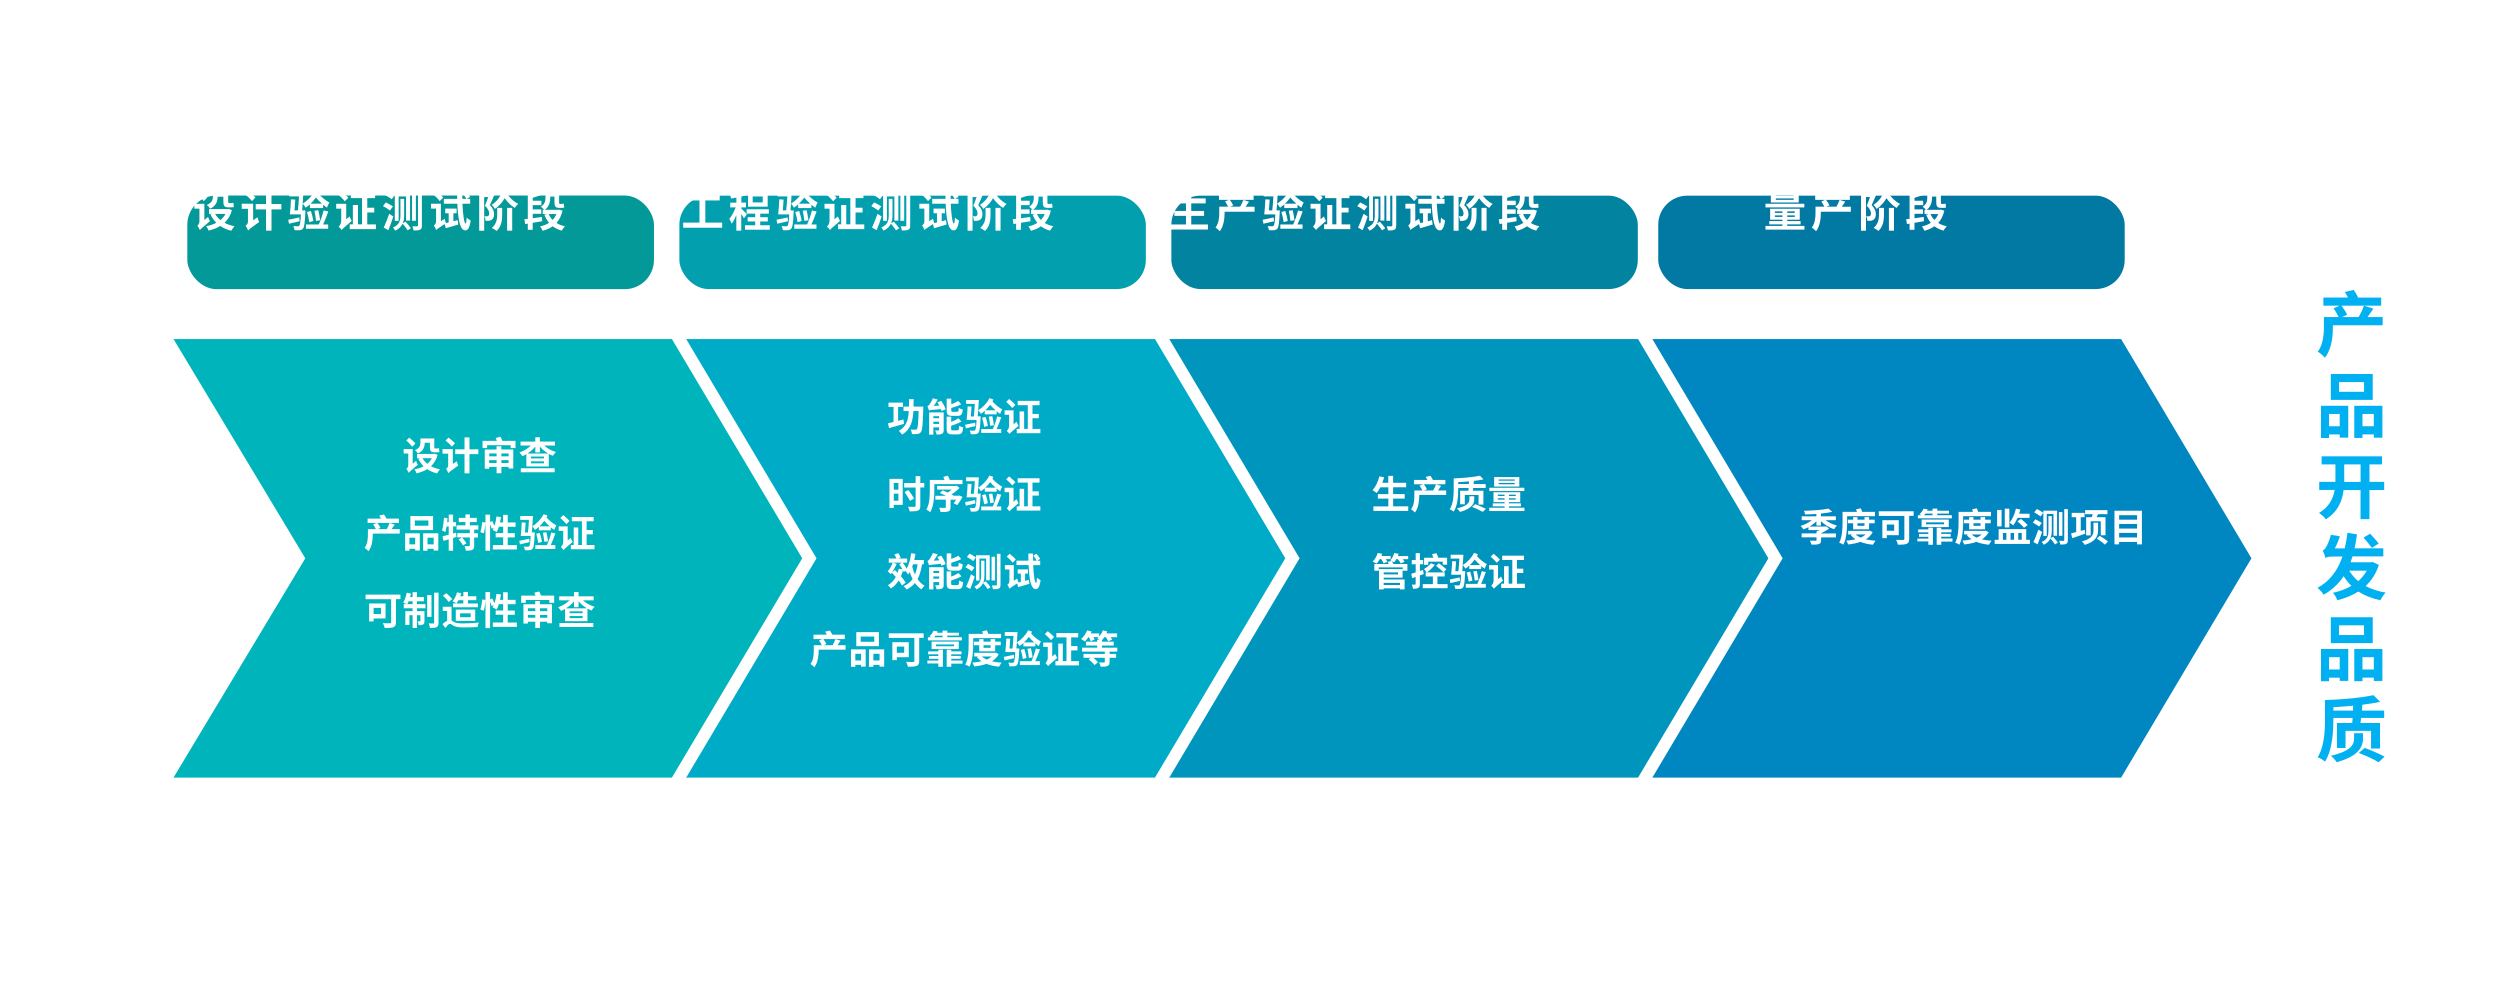 <?xml version="1.0" encoding="UTF-8"?><svg id="_圖層_1" xmlns="http://www.w3.org/2000/svg" xmlns:xlink="http://www.w3.org/1999/xlink" viewBox="0 0 491.9 194.85"><defs><style>.cls-1{fill:#049999;filter:url(#drop-shadow-18);stroke-width:1.41px;}.cls-1,.cls-2,.cls-3,.cls-4,.cls-5,.cls-6,.cls-7,.cls-8{stroke:#fff;stroke-miterlimit:10;}.cls-2{fill:#00abc7;filter:url(#drop-shadow-3);}.cls-2,.cls-3,.cls-5,.cls-6{stroke-width:2.42px;}.cls-9{fill:#fff;}.cls-3{fill:#0095bc;filter:url(#drop-shadow-2);}.cls-4{fill:#0279a3;filter:url(#drop-shadow-21);}.cls-4,.cls-7,.cls-8{stroke-width:1.45px;}.cls-5{fill:#0086c0;filter:url(#drop-shadow-1);}.cls-6{fill:#00b4bc;filter:url(#drop-shadow-17);}.cls-7{fill:#029faf;filter:url(#drop-shadow-19);}.cls-10{fill:#00b0f0;}.cls-8{fill:#0283a0;filter:url(#drop-shadow-20);}</style><filter id="drop-shadow-1" filterUnits="userSpaceOnUse"><feOffset dx="5.71" dy="5.56"/><feGaussianBlur result="blur" stdDeviation="3.97"/><feFlood flood-color="#000" flood-opacity=".3"/><feComposite in2="blur" operator="in"/><feComposite in="SourceGraphic"/></filter><filter id="drop-shadow-2" filterUnits="userSpaceOnUse"><feOffset dx="5.71" dy="5.56"/><feGaussianBlur result="blur-2" stdDeviation="3.97"/><feFlood flood-color="#000" flood-opacity=".3"/><feComposite in2="blur-2" operator="in"/><feComposite in="SourceGraphic"/></filter><filter id="drop-shadow-3" filterUnits="userSpaceOnUse"><feOffset dx="5.71" dy="5.56"/><feGaussianBlur result="blur-3" stdDeviation="3.97"/><feFlood flood-color="#000" flood-opacity=".3"/><feComposite in2="blur-3" operator="in"/><feComposite in="SourceGraphic"/></filter><filter id="drop-shadow-17" filterUnits="userSpaceOnUse"><feOffset dx="5.71" dy="5.56"/><feGaussianBlur result="blur-4" stdDeviation="3.97"/><feFlood flood-color="#000" flood-opacity=".3"/><feComposite in2="blur-4" operator="in"/><feComposite in="SourceGraphic"/></filter><filter id="drop-shadow-18" filterUnits="userSpaceOnUse"><feOffset dx="6.65" dy="6.47"/><feGaussianBlur result="blur-5" stdDeviation="4.63"/><feFlood flood-color="#000" flood-opacity=".3"/><feComposite in2="blur-5" operator="in"/><feComposite in="SourceGraphic"/></filter><filter id="drop-shadow-19" filterUnits="userSpaceOnUse"><feOffset dx="6.65" dy="6.47"/><feGaussianBlur result="blur-6" stdDeviation="4.63"/><feFlood flood-color="#000" flood-opacity=".3"/><feComposite in2="blur-6" operator="in"/><feComposite in="SourceGraphic"/></filter><filter id="drop-shadow-20" filterUnits="userSpaceOnUse"><feOffset dx="6.65" dy="6.47"/><feGaussianBlur result="blur-7" stdDeviation="4.63"/><feFlood flood-color="#000" flood-opacity=".3"/><feComposite in2="blur-7" operator="in"/><feComposite in="SourceGraphic"/></filter><filter id="drop-shadow-21" filterUnits="userSpaceOnUse"><feOffset dx="6.65" dy="6.47"/><feGaussianBlur result="blur-8" stdDeviation="4.63"/><feFlood flood-color="#000" flood-opacity=".3"/><feComposite in2="blur-8" operator="in"/><feComposite in="SourceGraphic"/></filter></defs><polygon class="cls-5" points="412.33 148.65 311.44 148.65 338.1 104.29 311.44 59.94 412.33 59.94 438.69 104.29 412.33 148.65"/><polygon class="cls-3" points="317.28 148.65 216.39 148.65 243.05 104.29 216.39 59.94 317.28 59.94 343.64 104.29 317.28 148.65"/><polygon class="cls-2" points="222.23 148.65 121.34 148.65 148 104.29 121.34 59.94 222.23 59.94 248.59 104.29 222.23 148.65"/><polygon class="cls-6" points="127.18 148.65 26.29 148.65 52.95 104.29 26.29 59.94 127.18 59.94 153.54 104.29 127.18 148.65"/><g><path class="cls-9" d="M81.87,90.69c.08,.24,.23,.59,.34,.75-1.41,1.2-1.66,1.41-1.8,1.59-.07-.22-.3-.59-.46-.77,.17-.12,.38-.38,.38-.75v-2.28h-.91v-.87h1.78v2.89l.65-.56Zm-.75-2.79c-.24-.33-.78-.87-1.18-1.23l.58-.56c.4,.33,.97,.83,1.22,1.16l-.62,.62Zm4.99,1.62c-.27,.94-.72,1.67-1.31,2.22,.5,.27,1.1,.47,1.77,.6-.2,.2-.44,.56-.56,.81-.75-.18-1.41-.46-1.96-.84-.61,.38-1.31,.64-2.09,.82-.08-.24-.27-.59-.41-.78,.66-.12,1.27-.31,1.8-.6-.41-.42-.77-.91-1.04-1.47l.3-.11h-.55v-.85h3.35l.15-.04,.55,.24Zm-2.54-2.4c0,.75-.24,1.61-1.32,2.11-.11-.18-.43-.53-.6-.66,.96-.41,1.07-.96,1.07-1.48v-.82h2.73v1.66c0,.22,.02,.31,.13,.31h.39c.12,0,.31-.02,.41-.05,.02,.23,.04,.54,.08,.75-.12,.05-.3,.06-.47,.06h-.49c-.75,0-.91-.32-.91-1.07v-.81h-1.02v.02Zm-.43,3.04c.22,.41,.54,.78,.93,1.1,.37-.3,.67-.67,.9-1.1h-1.83Z"/><path class="cls-9" d="M89.88,90.76c.05,.26,.19,.65,.29,.83-1.53,1.1-1.81,1.32-1.96,1.51-.08-.24-.3-.65-.44-.84,.17-.11,.41-.37,.41-.71v-2.29h-1.11v-.9h2.03v2.93l.78-.53Zm-.97-2.88c-.26-.33-.81-.84-1.24-1.2l.57-.58c.42,.33,1.01,.8,1.28,1.12l-.61,.66Zm5.21,1.47h-1.75v3.78h-.97v-3.78h-1.83v-.94h1.83v-2.35h.97v2.35h1.75v.94Z"/><path class="cls-9" d="M101.43,86.74v1.42h-.95v-.56h-4.64v.56h-.9v-1.42h2.82c-.07-.19-.15-.39-.23-.56l.94-.26c.13,.25,.3,.59,.37,.82h2.58Zm-2.78,1.7h2.34v3.75h-.92v-.31h-1.42v1.24h-.94v-1.24h-1.45v.35h-.88v-3.78h2.32v-.64h.94v.64Zm-2.39,.79v.56h1.45v-.56h-1.45Zm1.45,1.87v-.56h-1.45v.56h1.45Zm.94-1.87v.56h1.42v-.56h-1.42Zm1.42,1.87v-.56h-1.42v.56h1.42Z"/><path class="cls-9" d="M107.08,87.66c.6,.56,1.45,1.04,2.31,1.28-.2,.18-.46,.52-.59,.74-.28-.11-.56-.22-.82-.37v2.47h-4.41v-2.41c-.26,.15-.52,.27-.79,.38-.13-.21-.39-.55-.58-.72,.84-.27,1.67-.78,2.25-1.36h-2.03v-.78h2.91v-.85h.9v.85h2.97v.78h-2.12Zm-4.61,4.47h6.66v.79h-6.66v-.79Zm5.4-2.89c-.62-.37-1.2-.84-1.64-1.37v1.15h-.9v-1.15c-.43,.53-.97,1-1.57,1.37h4.11Zm-.84,.59h-2.56v.37h2.56v-.37Zm0,.94h-2.56v.4h2.56v-.4Z"/><path class="cls-9" d="M78.65,104.99h-5.3v.19c0,.94-.14,2.38-.85,3.27-.15-.17-.56-.53-.76-.65,.6-.78,.65-1.87,.65-2.64v-1.05h1.57c-.13-.28-.34-.65-.54-.93l.65-.28h-1.74v-.86h2.62c-.09-.21-.22-.42-.34-.59l.94-.23c.19,.24,.38,.57,.48,.82h2.46v.86h-4.23c.23,.3,.49,.69,.6,.97l-.54,.24h1.77c.21-.33,.43-.84,.56-1.2l1.01,.31c-.21,.31-.43,.63-.62,.89h1.61v.88Z"/><path class="cls-9" d="M79.71,104.93h2.89v3.39h-.91v-.34h-1.13v.38h-.85v-3.43Zm.85,.87v1.31h1.13v-1.31h-1.13Zm4.65-1.5h-4.46v-2.76h4.46v2.76Zm-.92-1.89h-2.67v1.03h2.67v-1.03Zm1.95,2.52v3.4h-.91v-.35h-1.21v.38h-.87v-3.43h2.99Zm-.91,2.18v-1.31h-1.21v1.31h1.21Z"/><path class="cls-9" d="M89.81,105.65l-.66,.21v2.5h-.86v-2.24l-1.03,.31-.19-.92c.33-.08,.75-.17,1.22-.3v-1.62h-.42c-.08,.43-.16,.82-.24,1.11-.15-.11-.49-.26-.66-.33,.2-.61,.33-1.6,.38-2.52l.71,.13c-.01,.25-.04,.5-.07,.75h.3v-1.48h.86v1.48h.58v.86h-.58v1.39l.59-.17,.07,.84Zm3.49-1.42v.69h.74v.84h-.74v1.59c0,.46-.08,.7-.38,.85-.29,.14-.72,.15-1.26,.15-.04-.26-.15-.65-.26-.9,.36,.01,.76,.01,.88,.01,.13,0,.16-.03,.16-.13v-1.58h-1.54c.32,.33,.7,.81,.88,1.13l-.69,.46c-.15-.33-.52-.83-.84-1.2l.63-.4h-.9v-.84h2.46v-.69h-2.61v-.84h1.75v-.65h-1.31v-.82h1.31v-.68h.87v.68h1.36v.82h-1.36v.65h1.67v.84h-.81Z"/><path class="cls-9" d="M101.71,107.25v.86h-4.74v-.86h2.03v-1.52h-1.47v-.84h1.47v-1.25h-.84c-.11,.4-.27,.76-.43,1.05-.18-.11-.59-.32-.81-.41,.08-.14,.15-.28,.23-.44l-.43,.2c-.04-.23-.16-.56-.29-.88v5.2h-.91v-5.44c-.04,.64-.17,1.48-.34,2.02l-.67-.24c.18-.5,.32-1.36,.37-1.98l.64,.09v-1.55h.91v1.44l.44-.18c.15,.3,.31,.66,.42,.96,.19-.56,.33-1.21,.4-1.86l.88,.12c-.05,.36-.11,.72-.19,1.06h.61v-1.49h.91v1.49h1.55v.85h-1.55v1.25h1.39v.84h-1.39v1.52h1.8Z"/><path class="cls-9" d="M104.19,106.67c-.65,.15-1.32,.31-1.88,.44l-.14-.7c.51-.09,1.23-.25,1.96-.41l.07,.67Zm1.83-2.99c-.25,.22-.5,.42-.75,.59-.1-.17-.37-.56-.52-.73-.03,.44-.07,.87-.11,1.21h.59s0,.23-.02,.33c-.09,1.89-.19,2.63-.42,2.89-.16,.2-.33,.26-.58,.29-.21,.02-.56,.02-.93,0-.01-.22-.1-.52-.23-.72,.34,.03,.66,.04,.8,.04,.12,0,.19-.02,.27-.09,.14-.15,.23-.7,.3-2.03h-1.96c.09-.69,.17-1.82,.2-2.67l.77,.05c-.03,.6-.08,1.32-.14,1.93h.59c.08-.68,.15-1.61,.2-2.48h-1.72v-.76h2.51c-.03,.62-.08,1.36-.13,2.03,.89-.54,1.74-1.42,2.21-2.39l.78,.27c-.05,.12-.12,.24-.19,.37,.5,.58,1.25,1.2,1.93,1.57-.15,.23-.33,.65-.41,.9-.23-.15-.46-.32-.69-.52v.59h-2.34v-.65Zm3.26,1.26c-.27,.77-.61,1.66-.92,2.32h.91v.76h-3.94v-.76h2.28c.32-.69,.68-1.72,.86-2.49l.82,.17Zm-3.37,1.89c-.05-.49-.24-1.23-.4-1.8l.69-.18c.19,.56,.37,1.29,.44,1.77l-.73,.21Zm2.25-3.27c-.39-.34-.75-.71-1.07-1.08-.28,.4-.61,.75-.94,1.08h2.02Zm-1.06,3.05c-.04-.49-.17-1.23-.28-1.8l.69-.1c.14,.57,.27,1.29,.32,1.79l-.72,.11Z"/><path class="cls-9" d="M112.3,105.82c.08,.26,.25,.62,.37,.8-1.39,1.2-1.64,1.42-1.77,1.61-.1-.18-.4-.47-.54-.59,.18-.17,.46-.53,.46-1v-2.19h-.89v-.87h1.77v2.75l.6-.51Zm-.86-2.69c-.24-.33-.79-.85-1.2-1.22l.58-.56c.42,.34,.97,.82,1.24,1.15l-.62,.63Zm5.53,4.1v.85h-4.65v-.85h.56v-3.44h.9v3.44h.72v-4.66h-1.99v-.85h4.3v.85h-1.39v1.71h1.24v.85h-1.24v2.11h1.54Z"/><path class="cls-9" d="M78.79,117.89h-.88v4.54c0,.55-.13,.81-.49,.97-.38,.15-.94,.17-1.72,.17-.05-.27-.24-.72-.37-.96,.54,.03,1.2,.02,1.39,.02s.24-.05,.24-.21v-4.52h-5.03v-.91h6.86v.91Zm-5.28,3.8v.58h-.88v-3.53h3.23v2.95h-2.35Zm0-2.09v1.22h1.45v-1.22h-1.45Z"/><path class="cls-9" d="M82.04,118.87h1.67v.81h-1.67v.56h1.48v1.94c0,.35-.05,.56-.27,.69-.21,.13-.5,.14-.88,.14-.02-.23-.12-.55-.22-.77,.21,.02,.4,.02,.47,0,.07,0,.09-.02,.09-.09v-1.11h-.67v2.53h-.86v-2.53h-.62v1.93h-.81v-2.73h1.43v-.56h-1.73v-.81h.57c-.2-.1-.51-.23-.69-.29,.31-.48,.56-1.25,.7-1.97l.83,.18c-.04,.24-.11,.46-.17,.69h.49v-.96h.86v.96h1.36v.82h-1.36v.57Zm-.86,0v-.57h-.77c-.08,.21-.17,.4-.26,.57h1.03Zm3.72,2.51h-.85v-4.29h.85v4.29Zm1.39-4.78v5.91c0,.49-.1,.73-.37,.88-.28,.15-.72,.18-1.31,.18-.03-.25-.15-.65-.27-.91,.39,.02,.78,.02,.91,.02,.12,0,.17-.04,.17-.17v-5.9h.87Z"/><path class="cls-9" d="M88.84,122.07c.11,.07,.25,.17,.44,.29,.46,.27,1.13,.3,1.94,.3s2.18-.06,3-.18c-.09,.24-.24,.65-.24,.89-.68,.05-1.96,.08-2.79,.08-.92,0-1.52-.08-2-.36-.28-.16-.51-.36-.65-.36-.22,0-.59,.41-.93,.84l-.54-.79c.29-.27,.61-.49,.91-.64v-1.92h-.86v-.84h1.73v2.68Zm-.57-3.62c-.21-.35-.71-.87-1.13-1.25l.67-.48c.42,.33,.94,.83,1.17,1.18l-.72,.55Zm1.94-.36c-.12,.24-.27,.46-.41,.64-.17-.13-.55-.33-.76-.42,.4-.43,.71-1.11,.88-1.77l.84,.19c-.05,.21-.12,.4-.19,.59h.6v-.85h.9v.85h1.65v.77h-1.65v.64h1.96v.76h-4.9v-.76h2.03v-.64h-.96Zm-.53,4.07v-2.21h3.82v2.21h-3.82Zm.85-.72h2.08v-.76h-2.08v.76Z"/><path class="cls-9" d="M101.71,122.48v.86h-4.74v-.86h2.03v-1.52h-1.47v-.84h1.47v-1.25h-.84c-.11,.4-.27,.76-.43,1.05-.18-.11-.59-.32-.81-.41,.08-.14,.15-.28,.23-.44l-.43,.2c-.04-.23-.16-.56-.29-.88v5.2h-.91v-5.44c-.04,.64-.17,1.48-.34,2.02l-.67-.24c.18-.5,.32-1.36,.37-1.98l.64,.09v-1.55h.91v1.44l.44-.18c.15,.3,.31,.66,.42,.96,.19-.56,.33-1.21,.4-1.86l.88,.12c-.05,.36-.11,.72-.19,1.06h.61v-1.49h.91v1.49h1.55v.85h-1.55v1.25h1.39v.84h-1.39v1.52h1.8Z"/><path class="cls-9" d="M109.04,117.19v1.42h-.95v-.56h-4.64v.56h-.9v-1.42h2.82c-.07-.19-.15-.39-.23-.56l.94-.26c.13,.25,.3,.59,.37,.82h2.58Zm-2.78,1.7h2.34v3.75h-.92v-.31h-1.42v1.24h-.94v-1.24h-1.45v.35h-.88v-3.79h2.32v-.64h.94v.64Zm-2.39,.79v.56h1.45v-.56h-1.45Zm1.45,1.87v-.56h-1.45v.56h1.45Zm.94-1.87v.56h1.42v-.56h-1.42Zm1.42,1.87v-.56h-1.42v.56h1.42Z"/><path class="cls-9" d="M114.69,118.11c.6,.56,1.45,1.04,2.31,1.28-.2,.18-.46,.52-.59,.74-.28-.11-.56-.22-.82-.37v2.47h-4.41v-2.41c-.26,.15-.52,.27-.79,.38-.13-.21-.39-.55-.58-.72,.84-.27,1.67-.78,2.25-1.36h-2.03v-.78h2.91v-.85h.9v.85h2.97v.78h-2.12Zm-4.61,4.47h6.66v.79h-6.66v-.79Zm5.4-2.89c-.62-.37-1.2-.84-1.64-1.37v1.15h-.9v-1.15c-.43,.53-.97,1-1.57,1.37h4.11Zm-.84,.59h-2.56v.37h2.56v-.37Zm0,.94h-2.56v.4h2.56v-.4Z"/></g><g><path class="cls-9" d="M177.87,83.4c-1,.3-2.1,.6-2.94,.83l-.22-.94c.31-.07,.69-.15,1.1-.26v-2.96h-.99v-.85h2.86v.85h-.97v2.73c.35-.09,.7-.18,1.05-.27l.11,.86Zm3.79-3.38s0,.3,0,.42c-.09,3.08-.17,4.19-.45,4.55-.19,.27-.38,.36-.67,.4-.26,.04-.67,.04-1.1,.02-.01-.26-.12-.64-.27-.89,.4,.03,.77,.03,.94,.03,.14,0,.21-.02,.3-.13,.19-.21,.27-1.17,.34-3.54h-1.02c-.13,2.03-.57,3.64-2.24,4.64-.14-.24-.42-.56-.64-.73,1.48-.84,1.87-2.16,1.96-3.91h-1.03v-.87h1.07c0-.46,0-.97,0-1.48h.92c0,.51,0,1.01-.02,1.48h1.9Z"/><path class="cls-9" d="M185.2,78.87c.35,.52,.74,1.2,.86,1.67l-.82,.33c-.02-.11-.07-.24-.12-.38-1.83,.15-2.14,.21-2.33,.28-.05-.18-.2-.61-.3-.85,.12-.03,.24-.13,.37-.3,.11-.15,.47-.68,.69-1.25l.96,.25c-.21,.43-.52,.88-.81,1.25l1.12-.07c-.11-.23-.25-.46-.38-.66l.78-.28Zm.48,5.73c0,.4-.08,.62-.33,.75-.25,.14-.61,.15-1.06,.15-.05-.24-.17-.59-.3-.8,.27,.02,.57,0,.67,0,.09,0,.12-.02,.12-.11v-.51h-1.13v1.44h-.84v-4.37h2.87v3.46Zm-2.03-2.71v.4h1.13v-.4h-1.13Zm1.13,1.52v-.44h-1.13v.44h1.13Zm2.59-1.59c-.88,0-1.1-.26-1.1-1.09v-2.29h.9v1.1c.52-.21,1.03-.43,1.38-.64l.58,.66c-.57,.28-1.29,.52-1.96,.72v.45c0,.27,.05,.3,.33,.3h.82c.25,0,.3-.11,.33-.78,.18,.14,.54,.27,.79,.33-.1,.97-.34,1.25-1.04,1.25h-1.04Zm1,2.86c.27,0,.31-.14,.35-.91,.19,.13,.55,.27,.8,.33-.1,1.07-.34,1.37-1.07,1.37h-1.07c-.89,0-1.12-.27-1.12-1.1v-2.39h.9v1.03c.54-.21,1.07-.46,1.43-.71l.59,.66c-.59,.31-1.33,.59-2.03,.81v.6c0,.27,.05,.3,.35,.3h.85Z"/><path class="cls-9" d="M191.92,83.84c-.65,.15-1.32,.31-1.88,.44l-.14-.7c.51-.09,1.23-.25,1.96-.41l.07,.67Zm1.83-2.99c-.25,.22-.5,.42-.75,.59-.1-.17-.37-.56-.52-.73-.03,.44-.07,.87-.11,1.21h.59s0,.23-.02,.33c-.09,1.89-.19,2.63-.42,2.89-.16,.2-.33,.26-.58,.29-.21,.02-.56,.02-.93,0-.01-.22-.1-.52-.23-.72,.34,.03,.66,.04,.8,.04,.12,0,.19-.02,.27-.09,.14-.15,.23-.7,.3-2.03h-1.96c.09-.69,.17-1.82,.2-2.67l.77,.05c-.03,.6-.08,1.32-.14,1.93h.59c.08-.68,.15-1.61,.2-2.48h-1.72v-.76h2.51c-.03,.62-.08,1.36-.13,2.03,.89-.54,1.74-1.42,2.21-2.39l.78,.27c-.05,.12-.12,.24-.19,.37,.5,.58,1.25,1.2,1.93,1.57-.15,.23-.33,.65-.41,.9-.23-.15-.46-.32-.69-.52v.59h-2.34v-.65Zm3.26,1.26c-.27,.77-.61,1.66-.92,2.32h.91v.76h-3.94v-.76h2.28c.32-.69,.69-1.72,.86-2.49l.82,.17Zm-3.37,1.89c-.05-.49-.24-1.23-.4-1.8l.69-.18c.19,.56,.37,1.29,.44,1.77l-.73,.21Zm2.25-3.27c-.39-.34-.75-.71-1.07-1.08-.28,.4-.61,.75-.94,1.08h2.02Zm-1.06,3.05c-.04-.49-.17-1.23-.28-1.8l.69-.1c.14,.57,.27,1.29,.32,1.79l-.72,.11Z"/><path class="cls-9" d="M200.03,82.98c.08,.26,.25,.62,.37,.8-1.39,1.2-1.64,1.42-1.77,1.61-.1-.18-.4-.47-.54-.59,.18-.17,.46-.53,.46-1v-2.19h-.89v-.87h1.77v2.75l.6-.51Zm-.86-2.69c-.24-.33-.79-.85-1.2-1.22l.58-.56c.42,.34,.97,.82,1.24,1.15l-.62,.63Zm5.53,4.1v.85h-4.65v-.85h.56v-3.44h.9v3.44h.72v-4.66h-1.99v-.85h4.3v.85h-1.39v1.71h1.24v.85h-1.24v2.11h1.54Z"/><path class="cls-9" d="M177.62,99.34h-1.76v.61h-.85v-5.73h2.61v5.12Zm-1.76-4.31v1.32h.91v-1.32h-.91Zm.91,3.49v-1.38h-.91v1.38h.91Zm5.09-2.6h-.78v3.61c0,.55-.11,.79-.46,.93-.33,.14-.87,.17-1.63,.16-.04-.25-.18-.65-.32-.91,.53,.02,1.1,.02,1.26,.02s.23-.05,.23-.21v-3.59h-2.25v-.9h2.25v-1.35h.92v1.35h.78v.9Zm-2.79,2.63c-.23-.44-.72-1.19-1.08-1.74l.75-.4c.37,.52,.89,1.23,1.13,1.67l-.8,.46Z"/><path class="cls-9" d="M189.38,94.42v.84h-5.54v1.23c0,1.23-.11,3.11-.81,4.29-.16-.15-.55-.42-.76-.5,.63-1.09,.68-2.67,.68-3.79v-2.06h2.89c-.08-.21-.15-.42-.23-.6l.9-.24c.12,.26,.27,.59,.37,.84h2.5Zm-.65,3.08l.65,.27c-.3,.56-.69,1.19-1.01,1.6l-.72-.33c.14-.2,.31-.46,.47-.72h-1.09v1.5c0,.46-.11,.69-.46,.81-.35,.12-.84,.12-1.5,.12-.04-.26-.17-.6-.29-.84,.45,.02,1,.02,1.14,.02s.18-.03,.18-.13v-1.49h-2.06v-.76h2.06c-.39-.2-.81-.4-1.17-.56l.55-.51c.29,.12,.65,.28,1,.44,.27-.17,.55-.38,.79-.59h-2.88v-.72h3.64l.19-.05,.58,.44c-.43,.45-.99,.92-1.58,1.27,.14,.08,.27,.14,.37,.21l-.06,.06h1.06l.14-.05Z"/><path class="cls-9" d="M191.92,99.06c-.65,.15-1.32,.31-1.88,.44l-.14-.7c.51-.09,1.23-.25,1.96-.41l.07,.67Zm1.83-2.99c-.25,.22-.5,.42-.75,.59-.1-.17-.37-.56-.52-.73-.03,.44-.07,.87-.11,1.21h.59s0,.23-.02,.33c-.09,1.89-.19,2.63-.42,2.89-.16,.2-.33,.26-.58,.29-.21,.02-.56,.02-.93,0-.01-.22-.1-.52-.23-.72,.34,.03,.66,.04,.8,.04,.12,0,.19-.02,.27-.09,.14-.15,.23-.7,.3-2.03h-1.96c.09-.69,.17-1.82,.2-2.67l.77,.05c-.03,.6-.08,1.32-.14,1.93h.59c.08-.68,.15-1.61,.2-2.48h-1.72v-.76h2.51c-.03,.62-.08,1.36-.13,2.03,.89-.54,1.74-1.42,2.21-2.39l.78,.27c-.05,.12-.12,.24-.19,.37,.5,.58,1.25,1.2,1.93,1.57-.15,.23-.33,.65-.41,.9-.23-.15-.46-.32-.69-.52v.59h-2.34v-.65Zm3.26,1.26c-.27,.77-.61,1.66-.92,2.32h.91v.76h-3.94v-.76h2.28c.32-.69,.69-1.72,.86-2.49l.82,.17Zm-3.37,1.89c-.05-.49-.24-1.23-.4-1.8l.69-.18c.19,.56,.37,1.29,.44,1.77l-.73,.21Zm2.25-3.27c-.39-.34-.75-.71-1.07-1.08-.28,.4-.61,.75-.94,1.08h2.02Zm-1.06,3.05c-.04-.49-.17-1.23-.28-1.8l.69-.1c.14,.57,.27,1.29,.32,1.79l-.72,.11Z"/><path class="cls-9" d="M200.03,98.21c.08,.26,.25,.62,.37,.8-1.39,1.2-1.64,1.42-1.77,1.61-.1-.18-.4-.47-.54-.59,.18-.17,.46-.53,.46-1v-2.19h-.89v-.87h1.77v2.75l.6-.51Zm-.86-2.69c-.24-.33-.79-.85-1.2-1.22l.58-.56c.42,.34,.97,.82,1.24,1.15l-.62,.63Zm5.53,4.1v.85h-4.65v-.85h.56v-3.44h.9v3.44h.72v-4.66h-1.99v-.85h4.3v.85h-1.39v1.71h1.24v.85h-1.24v2.11h1.54Z"/><path class="cls-9" d="M181.42,111.02c-.17,1.17-.46,2.13-.88,2.92,.37,.55,.84,1,1.38,1.31-.21,.17-.48,.5-.62,.72-.5-.33-.92-.75-1.27-1.26-.43,.53-.97,.94-1.63,1.29-.11-.17-.44-.51-.62-.67,.78-.33,1.35-.79,1.78-1.4-.21-.42-.4-.88-.56-1.36-.1,.16-.21,.33-.32,.47-.08-.17-.35-.52-.53-.7l-.34,.2c-.03-.1-.08-.21-.13-.33-.11,.42-.26,.82-.42,1.17,.39,.46,.73,.89,.94,1.26l-.72,.57c-.15-.28-.38-.62-.66-.99-.4,.65-.91,1.19-1.51,1.58-.11-.17-.43-.51-.6-.66,.66-.38,1.17-.94,1.55-1.61-.26-.29-.52-.58-.77-.84-.08,.11-.15,.21-.21,.3-.14-.15-.43-.43-.62-.57,.38-.43,.77-1.1,1-1.71l.77,.24c-.23,.55-.56,1.15-.88,1.64l.56-.42c.17,.17,.34,.34,.51,.53,.09-.25,.17-.52,.24-.8l.72,.14c-.18-.34-.43-.72-.66-1.02l.56-.31h-2.61v-.81h1.51c-.09-.25-.25-.56-.4-.8l.77-.27c.2,.27,.4,.64,.47,.88l-.48,.19h1.75v.81h-.87c.3,.37,.59,.81,.78,1.18,.46-.8,.73-1.9,.89-3.05l.83,.14c-.05,.4-.14,.81-.23,1.2h1.88v.84h-.36Zm-1.76,0c-.05,.17-.11,.33-.17,.48,.14,.55,.31,1.07,.54,1.55,.24-.58,.41-1.26,.52-2.03h-.89Z"/><path class="cls-9" d="M185.2,109.32c.35,.52,.74,1.2,.86,1.67l-.82,.33c-.02-.11-.07-.24-.12-.38-1.83,.15-2.14,.21-2.33,.28-.05-.18-.2-.61-.3-.85,.12-.03,.24-.13,.37-.3,.11-.15,.47-.68,.69-1.25l.96,.25c-.21,.43-.52,.88-.81,1.25l1.12-.07c-.11-.23-.25-.46-.38-.66l.78-.28Zm.48,5.73c0,.4-.08,.62-.33,.75-.25,.14-.61,.15-1.06,.15-.05-.24-.17-.59-.3-.8,.27,.02,.57,0,.67,0,.09,0,.12-.02,.12-.11v-.51h-1.13v1.44h-.84v-4.37h2.87v3.46Zm-2.03-2.71v.4h1.13v-.4h-1.13Zm1.13,1.52v-.44h-1.13v.44h1.13Zm2.59-1.59c-.88,0-1.1-.26-1.1-1.09v-2.29h.9v1.1c.52-.21,1.03-.43,1.38-.64l.58,.66c-.57,.28-1.29,.52-1.96,.72v.45c0,.27,.05,.3,.33,.3h.82c.25,0,.3-.11,.33-.78,.18,.14,.54,.27,.79,.33-.1,.97-.34,1.25-1.04,1.25h-1.04Zm1,2.86c.27,0,.31-.14,.35-.91,.19,.13,.55,.27,.8,.33-.1,1.07-.34,1.37-1.07,1.37h-1.07c-.89,0-1.12-.27-1.12-1.1v-2.39h.9v1.03c.54-.21,1.07-.46,1.43-.71l.59,.66c-.59,.31-1.33,.59-2.03,.81v.6c0,.27,.05,.3,.35,.3h.85Z"/><path class="cls-9" d="M191.2,112.39c-.27-.22-.84-.56-1.24-.78l.51-.66c.4,.2,.97,.51,1.26,.72l-.53,.73Zm.59,1.06c-.25,.81-.58,1.69-.88,2.44l-.82-.46c.28-.59,.68-1.55,.97-2.44l.73,.47Zm-.3-3.05c-.27-.24-.84-.59-1.25-.81l.53-.66c.4,.2,.97,.53,1.26,.75l-.55,.73Zm2.45,3.97c.34,.37,.77,.85,.97,1.18l-.58,.36c-.18-.31-.57-.81-.91-1.18-.22,.49-.62,.93-1.31,1.24-.07-.15-.27-.44-.39-.55,1.2-.54,1.32-1.36,1.32-2.2v-2.9h.66v2.91c0,.47-.05,.97-.24,1.43l.49-.29Zm-1.22-.14h-.68v-4.97h2.7v4.93h-.71v-4.29h-1.32v4.33Zm3.07-.02h-.69v-4.67h.69v4.67Zm1.07-5.24v6.08c0,.41-.08,.62-.32,.74-.24,.12-.61,.15-1.16,.14-.03-.2-.14-.53-.23-.74,.37,.01,.72,0,.84,0s.16-.04,.16-.15v-6.08h.71Z"/><path class="cls-9" d="M201.68,114.3c.25-.07,.5-.14,.76-.21l.12,.78c-.76,.24-1.58,.47-2.22,.66l-.21-.74c-1.13,.75-1.37,.9-1.5,1.05-.07-.22-.28-.61-.42-.79,.16-.11,.4-.36,.4-.69v-2.31h-.89v-.87h1.75v3.08l.68-.43c.05,.24,.15,.59,.24,.78h0c.14-.03,.3-.07,.47-.11v-1.64h-.62v-.83h2.02v.83h-.57v1.42Zm-2.43-3.58c-.23-.34-.76-.85-1.17-1.21l.59-.55c.4,.33,.95,.81,1.2,1.13l-.62,.62Zm4.04,.46c.09,2.01,.3,3.51,.56,3.52,.1,0,.16-.37,.19-1.06,.15,.19,.56,.44,.71,.53-.19,1.46-.62,1.76-.93,1.75-.96,0-1.3-1.78-1.43-4.74h-2.39v-.86h2.36c-.02-.45-.02-.91-.03-1.4h.92c0,.47,0,.94,.02,1.4h.71c-.14-.3-.42-.7-.67-1l.61-.37c.28,.3,.6,.73,.74,1.01l-.56,.37h.57v.86h-1.37Z"/><path class="cls-9" d="M166.38,127.83h-5.3v.19c0,.94-.14,2.38-.85,3.27-.15-.17-.56-.53-.76-.65,.6-.78,.65-1.87,.65-2.64v-1.05h1.57c-.13-.28-.34-.65-.54-.93l.65-.28h-1.74v-.86h2.62c-.09-.21-.22-.42-.34-.59l.94-.23c.19,.24,.38,.57,.48,.82h2.46v.86h-4.23c.23,.3,.49,.69,.6,.97l-.54,.24h1.77c.21-.33,.43-.84,.56-1.2l1.01,.31c-.21,.31-.43,.63-.62,.89h1.61v.88Z"/><path class="cls-9" d="M167.44,127.77h2.89v3.39h-.91v-.34h-1.13v.38h-.85v-3.43Zm.85,.87v1.31h1.13v-1.31h-1.13Zm4.65-1.5h-4.46v-2.76h4.46v2.76Zm-.92-1.89h-2.67v1.03h2.67v-1.03Zm1.95,2.52v3.4h-.91v-.35h-1.21v.38h-.87v-3.43h2.99Zm-.91,2.18v-1.31h-1.21v1.31h1.21Z"/><path class="cls-9" d="M181.74,125.51h-.88v4.54c0,.55-.13,.81-.49,.97-.38,.15-.94,.17-1.72,.17-.05-.27-.24-.72-.37-.96,.54,.03,1.2,.02,1.39,.02s.24-.05,.24-.21v-4.52h-5.03v-.91h6.86v.91Zm-5.28,3.8v.58h-.88v-3.53h3.23v2.95h-2.35Zm0-2.09v1.22h1.45v-1.22h-1.45Z"/><path class="cls-9" d="M184.63,127.83h.9v3.37h-.9v-.66h-2.16v-.56h2.16v-.35h-1.84v-.56h1.84v-.32h-2v-.58h2v-.33Zm4.62-1.83h-6.68v-.61h.69c-.13-.08-.27-.16-.38-.21,.39-.32,.66-.72,.8-1.08l.81,.13c-.04,.09-.08,.18-.12,.27h1.09v-.42h.93v.42h2.3v.56h-2.3v.32h2.86v.61Zm-5.95,1.71v-1.47h5.35v1.47h-5.35Zm.75-2.64c-.08,.11-.15,.21-.24,.32h1.64v-.32h-1.4Zm.12,2.09h3.55v-.36h-3.55v.36Zm5.21,3.42h-2.21v.62h-.9v-3.36h.9v.33h2.02v.58h-2.02v.31h1.86v.56h-1.86v.34h2.21v.61Z"/><path class="cls-9" d="M191.49,126.75c0,1.28-.1,3.18-.73,4.42-.18-.13-.59-.32-.83-.39,.61-1.17,.66-2.87,.66-4.03v-2.03h2.84c-.05-.18-.11-.36-.18-.5l.92-.21c.11,.21,.21,.47,.29,.71h2.51v.84h-5.48v1.17Zm5.03,1.96c-.32,.59-.78,1.05-1.34,1.41,.58,.14,1.22,.22,1.91,.27-.17,.19-.4,.56-.52,.79-.93-.09-1.75-.27-2.47-.56-.72,.26-1.55,.42-2.41,.51-.07-.21-.24-.56-.37-.75,.63-.05,1.24-.13,1.8-.27-.35-.24-.66-.52-.92-.83l.3-.12h-.81v-.71h4.1l.16-.03,.56,.29Zm-3.85-.56v-1.19h-1.03v-.71h1.03v-.5h.85v.5h1.39v-.5h.9v.5h1.1v.71h-1.1v1.19h-3.14Zm.48,1.01c.27,.24,.61,.45,1,.62,.39-.17,.72-.37,1-.62h-2.01Zm.37-2.2v.5h1.39v-.5h-1.39Z"/><path class="cls-9" d="M199.53,129.51c-.65,.15-1.32,.31-1.88,.44l-.14-.7c.51-.09,1.23-.25,1.96-.41l.07,.67Zm1.83-2.99c-.25,.22-.5,.42-.75,.59-.1-.17-.37-.56-.52-.73-.03,.44-.07,.87-.11,1.21h.59s0,.23-.02,.33c-.09,1.89-.19,2.63-.42,2.89-.16,.2-.33,.26-.58,.29-.21,.02-.56,.02-.93,0-.01-.22-.1-.52-.23-.72,.34,.03,.66,.04,.8,.04,.12,0,.19-.02,.27-.09,.14-.15,.23-.7,.3-2.03h-1.96c.09-.69,.17-1.82,.2-2.67l.77,.05c-.03,.6-.08,1.32-.14,1.93h.59c.08-.68,.15-1.61,.2-2.48h-1.72v-.76h2.51c-.03,.62-.08,1.36-.13,2.03,.89-.54,1.74-1.42,2.21-2.39l.78,.27c-.05,.12-.12,.24-.19,.37,.5,.58,1.25,1.2,1.93,1.57-.15,.23-.33,.65-.41,.9-.23-.15-.46-.32-.69-.52v.59h-2.34v-.65Zm3.26,1.26c-.27,.77-.61,1.66-.92,2.32h.91v.76h-3.94v-.76h2.28c.32-.69,.68-1.72,.86-2.49l.82,.17Zm-3.37,1.89c-.05-.49-.24-1.23-.4-1.8l.69-.18c.19,.56,.37,1.29,.44,1.77l-.73,.21Zm2.25-3.27c-.39-.34-.75-.71-1.07-1.08-.28,.4-.61,.75-.94,1.08h2.02Zm-1.06,3.05c-.04-.49-.17-1.23-.28-1.8l.69-.1c.14,.57,.27,1.29,.32,1.79l-.72,.11Z"/><path class="cls-9" d="M207.64,128.66c.08,.26,.25,.62,.37,.8-1.39,1.2-1.64,1.42-1.77,1.61-.1-.18-.4-.47-.54-.59,.18-.17,.46-.53,.46-1v-2.19h-.89v-.87h1.77v2.75l.6-.51Zm-.86-2.69c-.24-.33-.79-.85-1.2-1.22l.58-.56c.42,.34,.97,.82,1.24,1.15l-.62,.63Zm5.53,4.1v.85h-4.65v-.85h.56v-3.44h.9v3.44h.72v-4.66h-1.99v-.85h4.3v.85h-1.39v1.71h1.24v.85h-1.24v2.11h1.54Z"/><path class="cls-9" d="M218.32,128.21v.46h1.29v.76h-1.29v.82c0,.45-.09,.66-.42,.8-.32,.13-.75,.14-1.32,.14-.05-.26-.21-.61-.33-.85,.39,.02,.85,.02,.97,.02s.16-.03,.16-.12v-.81h-2.26c.37,.27,.73,.62,.92,.88l-.7,.56c-.21-.34-.71-.81-1.15-1.14l.4-.3h-1.4v-.76h4.19v-.46h-4.48v-.77h2.98v-.43h-2.21v-.75h2.21v-.37h.46c-.16-.1-.33-.21-.44-.27,.1-.08,.19-.17,.27-.26h-1.02c.1,.17,.18,.35,.23,.48l-.78,.32c-.05-.21-.21-.53-.35-.8h-.08c-.23,.33-.48,.63-.71,.87-.18-.15-.55-.4-.75-.5,.5-.41,.94-1.07,1.21-1.71l.87,.23c-.05,.13-.11,.25-.18,.38h1.67v.62c.3-.35,.56-.79,.71-1.23l.87,.22c-.04,.12-.1,.26-.16,.39h2.1v.74h-1.26c.12,.17,.23,.35,.29,.48l-.78,.33c-.08-.21-.27-.53-.47-.81h-.3c-.14,.22-.29,.42-.45,.59v.3h2.31v.75h-2.31v.43h3.01v.77h-1.52Z"/></g><g><path class="cls-9" d="M277.08,99.64v.89h-6.85v-.89h2.94v-1.53h-2.06v-.88h2.06v-1.34h-1.58c-.22,.42-.46,.81-.71,1.1-.18-.14-.59-.42-.82-.54,.59-.64,1.09-1.69,1.35-2.73l.94,.21c-.11,.37-.23,.72-.36,1.07h1.17v-1.37h.95v1.37h2.57v.88h-2.57v1.34h2.28v.88h-2.28v1.53h2.96Z"/><path class="cls-9" d="M284.55,97.38h-5.3v.19c0,.94-.14,2.38-.85,3.27-.15-.17-.56-.53-.76-.65,.6-.78,.65-1.87,.65-2.64v-1.05h1.57c-.13-.28-.34-.65-.54-.93l.65-.28h-1.74v-.86h2.62c-.09-.21-.22-.42-.34-.59l.94-.23c.19,.24,.38,.57,.48,.82h2.46v.86h-4.23c.23,.3,.49,.69,.6,.97l-.54,.24h1.77c.21-.33,.43-.84,.56-1.2l1.01,.31c-.21,.31-.43,.63-.62,.89h1.61v.88Z"/><path class="cls-9" d="M286.92,96.28c0,1.28-.11,3.17-.88,4.38-.18-.15-.57-.37-.79-.46,.72-1.12,.78-2.76,.78-3.92v-2.15c1.83-.07,3.93-.26,5.16-.53l.71,.72c-.57,.12-1.22,.22-1.9,.3,0,.2-.03,.41-.05,.62h2.37v.78h-2.45c-.02,.2-.05,.37-.08,.54h2.08v2.72h-.95v-1.89h-2.71v1.83h-.91v-2.66h1.62c.01-.17,.03-.34,.05-.54h-2.05v.26Zm3.16,1.96c0,.75-.34,1.8-2.8,2.49-.12-.19-.4-.51-.63-.69,2.33-.53,2.47-1.32,2.47-1.82v-.58h.95v.6Zm-1.07-3.01c0-.17,.02-.35,.02-.52-.7,.07-1.42,.11-2.11,.15v.37h2.09Zm1.26,3.97c.69,.26,1.58,.66,2.11,.92l-.64,.6c-.5-.3-1.4-.72-2.11-.99l.64-.53Z"/><path class="cls-9" d="M299.95,99.9v.65h-6.92v-.65h3.01v-.27h-2.33v-.59h2.33v-.24h-2.18v-1.95h5.26v1.95h-2.22v.24h2.36v.59h-2.36v.27h3.05Zm-.02-3.28h-6.89v-.65h6.89v.65Zm-.99-.88h-4.95v-1.88h4.95v1.88Zm-4.23,1.85h1.32v-.27h-1.32v.27Zm1.32,.72v-.27h-1.32v.27h1.32Zm2-3.97h-3.16v.24h3.16v-.24Zm0,.69h-3.16v.25h3.16v-.25Zm.21,2.3h-1.33v.27h1.33v-.27Zm0,.71h-1.33v.27h1.33v-.27Z"/><path class="cls-9" d="M271.48,110.02c-.2,.34-.41,.65-.62,.88-.18-.11-.57-.31-.78-.4,.43-.41,.8-1.07,1-1.7l.89,.17c-.05,.14-.11,.28-.17,.43h1.82v.62h-.94c.13,.2,.25,.4,.31,.54l-.77,.28c-.08-.22-.26-.54-.44-.82h-.29Zm2.38,.36c.11,.18,.23,.4,.3,.59h2.76v1.33h-.93v-.66h-4.7v.66h-.88v-1.33h2.83c-.05-.15-.12-.3-.2-.43l.81-.17Zm-1.61,3.63h4.12v1.96h-.91v-.21h-3.21v.21h-.92v-4h4.64v1.69h-3.71v.35Zm0-1.39v.4h2.83v-.4h-2.83Zm0,2.06v.43h3.21v-.43h-3.21Zm4.82-5.27v.62h-1.06c.14,.18,.27,.37,.35,.5l-.76,.34c-.08-.23-.32-.56-.56-.84h-.3c-.14,.24-.28,.45-.43,.61-.17-.12-.54-.3-.75-.4,.35-.36,.62-.89,.76-1.43l.88,.16c-.05,.14-.1,.3-.16,.44h2.03Z"/><path class="cls-9" d="M280.12,112.95c-.24,.08-.5,.18-.75,.27v1.67c0,.42-.07,.64-.3,.78-.23,.15-.56,.18-1.04,.18-.02-.22-.13-.59-.24-.83,.27,0,.53,0,.62,0,.1,0,.13-.03,.13-.13v-1.37l-.69,.24-.17-.87c.24-.07,.54-.16,.87-.27v-1.59h-.77v-.83h.77v-1.36h.83v1.36h.64v.83h-.64v1.32l.61-.2,.14,.79Zm4.71,1.99v.79h-4.89v-.79h1.99v-1.52h-1.41v-.79h.15c-.11-.19-.35-.52-.48-.67,.49-.28,1.04-.71,1.36-1.13l.77,.29c-.4,.55-1.01,1.14-1.56,1.51h3.5v.79h-1.43v1.52h1.99Zm-3.82-3.81h-.81v-1.39h1.83c-.08-.24-.18-.49-.27-.7l.87-.2c.14,.27,.29,.63,.38,.9h1.72v1.36h-.85v-.59h-2.86v.63Zm2.09-.33c.46,.37,1.15,.89,1.5,1.21l-.57,.6c-.31-.33-.98-.89-1.47-1.28l.54-.53Z"/><path class="cls-9" d="M287.26,114.29c-.65,.15-1.32,.31-1.88,.44l-.14-.7c.51-.09,1.23-.25,1.96-.41l.07,.67Zm1.83-2.99c-.25,.22-.5,.42-.75,.59-.1-.17-.37-.56-.52-.73-.03,.44-.07,.87-.11,1.21h.59s0,.23-.02,.33c-.09,1.89-.19,2.63-.42,2.89-.16,.2-.33,.26-.58,.29-.21,.02-.56,.02-.93,0-.01-.22-.1-.52-.23-.72,.34,.03,.66,.04,.8,.04,.12,0,.19-.02,.27-.09,.14-.15,.23-.7,.3-2.03h-1.96c.09-.69,.17-1.82,.2-2.67l.77,.05c-.03,.6-.08,1.32-.14,1.93h.59c.08-.68,.15-1.61,.2-2.48h-1.72v-.76h2.51c-.03,.62-.08,1.36-.13,2.03,.89-.54,1.74-1.42,2.21-2.39l.78,.27c-.05,.12-.12,.24-.19,.37,.5,.58,1.25,1.2,1.93,1.57-.15,.23-.33,.65-.41,.9-.23-.15-.46-.32-.69-.52v.59h-2.34v-.65Zm3.26,1.26c-.27,.77-.61,1.66-.92,2.32h.91v.76h-3.94v-.76h2.28c.32-.69,.68-1.72,.86-2.49l.82,.17Zm-3.37,1.89c-.05-.49-.24-1.23-.4-1.8l.69-.18c.19,.56,.37,1.29,.44,1.77l-.73,.21Zm2.25-3.27c-.39-.34-.75-.71-1.07-1.08-.28,.4-.61,.75-.94,1.08h2.02Zm-1.06,3.05c-.04-.49-.17-1.23-.28-1.8l.69-.1c.14,.57,.27,1.29,.32,1.79l-.72,.11Z"/><path class="cls-9" d="M295.36,113.43c.08,.26,.25,.62,.37,.8-1.39,1.2-1.64,1.42-1.77,1.61-.1-.18-.4-.47-.54-.59,.18-.17,.46-.53,.46-1v-2.19h-.89v-.87h1.77v2.75l.6-.51Zm-.86-2.69c-.24-.33-.79-.85-1.2-1.22l.58-.56c.42,.34,.97,.82,1.24,1.15l-.62,.63Zm5.53,4.1v.85h-4.65v-.85h.56v-3.44h.9v3.44h.72v-4.66h-1.99v-.85h4.3v.85h-1.39v1.71h1.24v.85h-1.24v2.11h1.54Z"/></g><g><path class="cls-9" d="M357.4,103.42v-.84c-.38,.38-.84,.72-1.33,1.02h3.08l.19-.05,.55,.48c-.44,.31-1,.63-1.57,.88v.05h2.92v.78h-2.92v.55c0,.44-.11,.64-.45,.76s-.82,.11-1.45,.11c-.05-.24-.18-.56-.31-.78,.46,.02,1.01,.02,1.13,.01,.14,0,.18-.03,.18-.14v-.52h-2.93v-.78h2.93v-.39c.21-.08,.43-.17,.63-.27h-2.22v-.56c-.33,.18-.66,.32-.99,.44-.13-.2-.37-.52-.56-.69,.78-.23,1.61-.65,2.22-1.12h-2v-.76h2.89v-.47c-.75,.05-1.52,.08-2.23,.09-.01-.21-.12-.53-.21-.72,1.72-.04,3.71-.17,4.82-.43l.75,.64c-.65,.15-1.42,.26-2.24,.34v.55h2.95v.76h-2.03c.61,.46,1.44,.84,2.24,1.05-.19,.17-.44,.5-.56,.72-.94-.31-1.91-.9-2.59-1.59v.87h-.89Z"/><path class="cls-9" d="M363.44,102.75c0,1.28-.1,3.18-.73,4.42-.18-.13-.59-.32-.83-.39,.61-1.17,.66-2.87,.66-4.03v-2.03h2.84c-.05-.18-.11-.36-.18-.5l.92-.21c.11,.21,.21,.47,.29,.71h2.51v.84h-5.48v1.17Zm5.03,1.96c-.32,.59-.78,1.05-1.34,1.41,.58,.14,1.22,.22,1.91,.27-.17,.19-.4,.56-.52,.79-.93-.09-1.75-.27-2.47-.56-.72,.26-1.55,.42-2.41,.51-.07-.21-.24-.56-.37-.75,.63-.05,1.24-.13,1.8-.27-.35-.24-.66-.52-.92-.83l.3-.12h-.81v-.71h4.1l.16-.03,.56,.29Zm-3.85-.56v-1.19h-1.03v-.71h1.03v-.5h.85v.5h1.39v-.5h.9v.5h1.1v.71h-1.1v1.19h-3.14Zm.48,1.01c.27,.24,.61,.45,1,.62,.39-.17,.72-.37,1-.62h-2.01Zm.37-2.2v.5h1.39v-.5h-1.39Z"/><path class="cls-9" d="M376.53,101.5h-.88v4.54c0,.55-.13,.81-.49,.97-.38,.15-.94,.17-1.72,.17-.05-.27-.24-.72-.37-.96,.54,.03,1.2,.02,1.39,.02s.24-.05,.24-.21v-4.52h-5.03v-.91h6.86v.91Zm-5.28,3.8v.58h-.88v-3.53h3.23v2.95h-2.35Zm0-2.09v1.22h1.45v-1.22h-1.45Z"/><path class="cls-9" d="M379.42,103.82h.9v3.37h-.9v-.66h-2.16v-.56h2.16v-.35h-1.84v-.56h1.84v-.32h-2v-.58h2v-.33Zm4.62-1.83h-6.68v-.61h.69c-.13-.08-.27-.16-.38-.21,.39-.32,.66-.72,.8-1.08l.81,.13c-.04,.09-.08,.18-.12,.27h1.09v-.42h.93v.42h2.3v.56h-2.3v.32h2.86v.61Zm-5.95,1.71v-1.47h5.35v1.47h-5.35Zm.75-2.64c-.08,.11-.15,.21-.24,.32h1.64v-.32h-1.4Zm.12,2.09h3.55v-.36h-3.55v.36Zm5.21,3.42h-2.21v.62h-.9v-3.36h.9v.33h2.02v.58h-2.02v.31h1.86v.56h-1.86v.34h2.21v.61Z"/><path class="cls-9" d="M386.27,102.75c0,1.28-.1,3.18-.73,4.42-.18-.13-.59-.32-.83-.39,.61-1.17,.66-2.87,.66-4.03v-2.03h2.84c-.05-.18-.11-.36-.18-.5l.92-.21c.11,.21,.21,.47,.29,.71h2.51v.84h-5.48v1.17Zm5.03,1.96c-.32,.59-.78,1.05-1.34,1.41,.58,.14,1.22,.22,1.91,.27-.17,.19-.4,.56-.52,.79-.93-.09-1.75-.27-2.47-.56-.72,.26-1.55,.42-2.41,.51-.07-.21-.24-.56-.37-.75,.63-.05,1.24-.13,1.8-.27-.35-.24-.66-.52-.92-.83l.3-.12h-.81v-.71h4.1l.16-.03,.56,.29Zm-3.85-.56v-1.19h-1.03v-.71h1.03v-.5h.85v.5h1.39v-.5h.9v.5h1.1v.71h-1.1v1.19h-3.14Zm.48,1.01c.27,.24,.61,.45,1,.62,.39-.17,.72-.37,1-.62h-2.01Zm.37-2.2v.5h1.39v-.5h-1.39Z"/><path class="cls-9" d="M399.4,106.21v.81h-6.93v-.81h.78v-2.1h5.43v2.1h.72Zm-5.57-2.63h-.88v-3.24h.88v3.24Zm.27,2.63h.67v-1.34h-.67v1.34Zm1.26-2.43h-.9v-3.69h.9v3.69Zm1.61-1.87c-.25,.56-.53,1.07-.86,1.46-.15-.15-.53-.42-.73-.54,.59-.63,1.04-1.68,1.27-2.75l.87,.17c-.06,.28-.14,.56-.23,.83h2.05v.82h-2.37Zm-1.37,2.95v1.34h.69v-1.34h-.69Zm2.04-2.76c.47,.35,1.05,.88,1.33,1.23l-.74,.53c-.25-.36-.82-.91-1.29-1.29l.69-.46Zm-.53,2.76v1.34h.69v-1.34h-.69Z"/><path class="cls-9" d="M401.21,103.61c-.27-.22-.84-.56-1.24-.78l.51-.66c.4,.2,.97,.51,1.26,.72l-.53,.73Zm.59,1.06c-.25,.81-.58,1.69-.88,2.44l-.82-.46c.28-.59,.68-1.55,.97-2.44l.73,.47Zm-.3-3.05c-.27-.24-.84-.59-1.25-.81l.53-.66c.4,.2,.97,.53,1.26,.75l-.55,.73Zm2.45,3.97c.34,.37,.77,.85,.97,1.18l-.58,.36c-.18-.31-.57-.81-.91-1.18-.22,.49-.62,.93-1.31,1.24-.07-.15-.27-.44-.39-.55,1.2-.54,1.32-1.36,1.32-2.2v-2.9h.66v2.91c0,.47-.05,.97-.24,1.43l.49-.29Zm-1.22-.14h-.68v-4.97h2.7v4.93h-.71v-4.29h-1.32v4.33Zm3.07-.02h-.69v-4.67h.69v4.67Zm1.07-5.24v6.08c0,.41-.08,.62-.32,.74-.24,.12-.61,.15-1.16,.14-.03-.2-.14-.53-.23-.74,.37,.01,.72,0,.84,0s.16-.04,.16-.15v-6.08h.71Z"/><path class="cls-9" d="M410.31,105c-.9,.31-1.84,.65-2.58,.9l-.22-.96c.28-.07,.62-.15,1-.25v-2.93h-.88v-.85h2.53v.85h-.75v2.69l.78-.21,.11,.76Zm2.51-.59c0,1.05-.48,2.15-2.62,2.8-.11-.19-.37-.53-.57-.69,2.03-.51,2.28-1.37,2.28-2.12v-1.54h.91v1.55Zm-1.24-2.64c.06-.19,.13-.39,.19-.59h-1.5v-.81h4.39v.81h-1.83c-.11,.21-.21,.41-.31,.59h1.76v3.55h-.93v-2.76h-1.99v2.79h-.89v-3.58h1.1Zm1.54,3.65c.54,.32,1.28,.79,1.64,1.13l-.6,.62c-.33-.34-1.05-.85-1.59-1.2l.56-.54Z"/><path class="cls-9" d="M421.44,100.49v6.62h-.96v-.47h-3.53v.47h-.91v-6.62h5.4Zm-4.48,.88v.88h3.53v-.88h-3.53Zm0,1.73v.9h3.53v-.9h-3.53Zm3.53,2.65v-.9h-3.53v.9h3.53Z"/></g><rect class="cls-1" x="29.5" y="31.3" width="93.23" height="19.83" rx="6.46" ry="6.46"/><rect class="cls-7" x="126.3" y="31.3" width="93.23" height="19.83" rx="6.46" ry="6.46"/><rect class="cls-8" x="223.1" y="31.3" width="93.23" height="19.83" rx="6.46" ry="6.46"/><rect class="cls-4" x="318.9" y="31.3" width="93.23" height="19.83" rx="6.46" ry="6.46"/><g><path class="cls-9" d="M40.94,42.68c.08,.27,.25,.65,.38,.83-1.56,1.32-1.84,1.56-1.99,1.76-.08-.25-.34-.66-.51-.85,.19-.13,.42-.42,.42-.83v-2.53h-1v-.96h1.97v3.2l.73-.62Zm-.84-3.1c-.27-.37-.86-.96-1.31-1.36l.64-.62c.45,.37,1.07,.92,1.35,1.28l-.68,.69Zm5.53,1.8c-.3,1.05-.8,1.85-1.45,2.46,.56,.3,1.21,.52,1.96,.67-.22,.22-.49,.62-.62,.89-.84-.2-1.56-.51-2.18-.94-.67,.42-1.45,.71-2.31,.91-.09-.26-.3-.66-.46-.87,.73-.13,1.41-.35,1.99-.67-.46-.46-.85-1-1.16-1.63l.34-.12h-.61v-.94h3.71l.17-.04,.61,.27Zm-2.81-2.66c0,.83-.26,1.78-1.46,2.34-.12-.19-.48-.59-.67-.73,1.06-.46,1.19-1.06,1.19-1.65v-.91h3.02v1.84c0,.24,.02,.35,.14,.35h.43c.14,0,.35-.03,.46-.06,.03,.25,.04,.6,.08,.83-.13,.06-.34,.07-.52,.07h-.54c-.84,0-1-.35-1-1.19v-.9h-1.13v.02Zm-.48,3.37c.25,.46,.6,.87,1.03,1.21,.41-.34,.74-.74,1-1.21h-2.03Z"/><path class="cls-9" d="M50.67,42.76c.06,.29,.21,.72,.32,.92-1.7,1.22-2.01,1.47-2.17,1.68-.08-.26-.33-.72-.49-.94,.19-.13,.46-.41,.46-.79v-2.54h-1.23v-1h2.25v3.25l.86-.59Zm-1.08-3.19c-.29-.37-.9-.94-1.38-1.33l.63-.64c.46,.36,1.12,.89,1.42,1.24l-.67,.73Zm5.77,1.63h-1.94v4.19h-1.08v-4.19h-2.03v-1.05h2.03v-2.61h1.08v2.61h1.94v1.05Z"/><path class="cls-9" d="M58.95,43.53c-.72,.17-1.46,.35-2.08,.49l-.16-.78c.57-.1,1.36-.28,2.17-.46l.08,.74Zm2.03-3.32c-.28,.25-.55,.46-.84,.66-.11-.19-.4-.62-.57-.81-.03,.49-.08,.96-.12,1.34h.65s0,.25-.02,.36c-.1,2.09-.21,2.92-.46,3.21-.18,.22-.37,.29-.64,.32-.23,.03-.62,.03-1.03,0-.02-.25-.11-.57-.25-.8,.38,.03,.73,.04,.89,.04,.13,0,.21-.02,.29-.1,.15-.17,.25-.78,.33-2.25h-2.18c.1-.76,.19-2.02,.22-2.96l.85,.05c-.03,.67-.09,1.46-.15,2.13h.66c.09-.75,.17-1.79,.22-2.75h-1.91v-.84h2.78c-.03,.69-.08,1.5-.14,2.25,.99-.6,1.92-1.58,2.45-2.65l.87,.3c-.06,.13-.13,.27-.21,.41,.56,.64,1.38,1.33,2.13,1.74-.17,.25-.36,.72-.46,1-.25-.17-.51-.35-.77-.57v.65h-2.6v-.72Zm3.61,1.4c-.3,.85-.67,1.84-1.02,2.56h1v.84h-4.37v-.84h2.52c.35-.77,.76-1.91,.95-2.76l.91,.19Zm-3.74,2.09c-.06-.54-.26-1.37-.44-1.99l.76-.2c.21,.62,.4,1.43,.49,1.97l-.81,.23Zm2.5-3.62c-.43-.38-.84-.79-1.19-1.2-.31,.44-.68,.83-1.05,1.2h2.24Zm-1.17,3.38c-.04-.54-.19-1.37-.31-1.99l.76-.11c.15,.63,.3,1.43,.35,1.98l-.8,.12Z"/><path class="cls-9" d="M68.79,42.58c.09,.29,.28,.69,.41,.89-1.54,1.32-1.81,1.57-1.97,1.78-.11-.19-.44-.52-.6-.65,.2-.19,.51-.59,.51-1.11v-2.43h-.99v-.96h1.97v3.05l.67-.57Zm-.95-2.98c-.27-.37-.88-.94-1.32-1.35l.64-.62c.46,.38,1.08,.91,1.38,1.27l-.69,.69Zm6.13,4.54v.94h-5.16v-.94h.62v-3.81h1v3.81h.8v-5.16h-2.2v-.94h4.77v.94h-1.54v1.89h1.38v.94h-1.38v2.34h1.7Z"/><path class="cls-9" d="M76.73,41.42c-.3-.25-.93-.63-1.38-.87l.57-.73c.44,.22,1.08,.57,1.4,.79l-.59,.81Zm.66,1.17c-.28,.9-.64,1.87-.98,2.7l-.91-.51c.31-.66,.75-1.72,1.08-2.71l.81,.52Zm-.33-3.38c-.29-.26-.93-.65-1.38-.9l.59-.73c.44,.22,1.08,.58,1.4,.83l-.61,.81Zm2.72,4.4c.38,.41,.85,.95,1.07,1.31l-.64,.4c-.2-.35-.63-.9-1-1.31-.25,.54-.69,1.03-1.45,1.38-.08-.17-.3-.49-.43-.61,1.33-.6,1.46-1.51,1.46-2.44v-3.21h.73v3.22c0,.52-.05,1.07-.27,1.59l.54-.32Zm-1.35-.15h-.75v-5.51h3v5.46h-.78v-4.75h-1.46v4.8Zm3.4-.02h-.76v-5.17h.76v5.17Zm1.18-5.8v6.73c0,.46-.08,.68-.35,.82-.26,.13-.67,.17-1.28,.16-.03-.22-.15-.58-.25-.82,.41,.02,.8,0,.93,0s.18-.04,.18-.17v-6.73h.79Z"/><path class="cls-9" d="M89.2,43.54c.28-.08,.56-.15,.84-.23l.13,.87c-.84,.26-1.75,.52-2.46,.73l-.23-.82c-1.26,.83-1.52,1-1.66,1.16-.08-.24-.31-.67-.46-.88,.18-.12,.44-.4,.44-.76v-2.56h-.99v-.96h1.94v3.42l.75-.47c.05,.26,.17,.66,.26,.86h0c.16-.03,.34-.08,.52-.13v-1.81h-.68v-.92h2.24v.92h-.63v1.58Zm-2.69-3.97c-.25-.38-.84-.94-1.29-1.34l.65-.61c.45,.36,1.05,.89,1.33,1.26l-.69,.69Zm4.48,.51c.1,2.23,.34,3.89,.62,3.9,.11,0,.18-.41,.21-1.17,.17,.21,.62,.49,.79,.58-.21,1.62-.68,1.95-1.03,1.94-1.06,0-1.44-1.97-1.59-5.25h-2.65v-.95h2.62c-.02-.5-.02-1.01-.03-1.55h1.02c0,.52,0,1.05,.02,1.55h.78c-.15-.33-.46-.78-.74-1.11l.67-.41c.31,.34,.67,.81,.82,1.12l-.62,.4h.63v.95h-1.52Z"/><path class="cls-9" d="M97.32,38.23c-.29,.7-.63,1.51-.94,2.13,.68,.67,.83,1.27,.83,1.75,0,.56-.14,.92-.46,1.13-.15,.11-.34,.17-.55,.2-.18,.02-.43,.03-.65,.02,0-.26-.1-.65-.25-.91,.19,.02,.35,.02,.46,.02,.11,0,.22-.03,.3-.08,.13-.08,.19-.25,.19-.48,0-.41-.19-.94-.83-1.53,.22-.5,.46-1.17,.64-1.71h-.79v6.63h-.98v-7.57h2.18l.15-.04,.71,.43Zm2.56-.65c-.05,.15-.1,.3-.15,.46,.51,.85,1.36,1.65,2.24,2.08-.23,.19-.53,.55-.68,.79-.74-.44-1.44-1.13-1.99-1.92-.44,.79-1.05,1.51-1.92,2.12-.13-.25-.43-.64-.64-.81,1.21-.76,1.84-1.86,2.12-2.88l1.04,.15Zm-2.05,3.32h.98v1.23c0,1.13-.1,2.36-1.09,3.31-.21-.19-.66-.46-.95-.58,.95-.82,1.06-1.82,1.06-2.74v-1.22Zm1.95,0h1v4.48h-1v-4.48Z"/><path class="cls-9" d="M106.67,43.53c-.62,.11-1.26,.21-1.86,.31v1.37h-.96v-1.21l-.52,.08-.15-.94c.2-.03,.43-.05,.67-.08v-4.73h.03s0,0,0,0c.79-.24,1.68-.61,2.23-.91l.79,.77c-.63,.27-1.38,.52-2.08,.73v.57h1.7v.87h-1.7v.84h1.68v.87h-1.68v.87c.57-.08,1.2-.17,1.81-.25l.05,.86Zm4.01-2.08c-.23,1.02-.64,1.81-1.19,2.42,.46,.3,1.02,.51,1.67,.65-.21,.2-.49,.6-.63,.86-.69-.19-1.28-.47-1.79-.86-.56,.41-1.21,.68-1.97,.89-.1-.25-.31-.65-.51-.86,.67-.14,1.27-.38,1.77-.71-.38-.46-.68-1-.93-1.6l.51-.13h-.82v-.84h.29c-.16-.19-.49-.48-.66-.6,.82-.51,.91-1.21,.91-1.81v-1.04h.93s.83,0,.83,0h0s.92,0,.92,0v1.98c0,.24,.02,.32,.13,.32h.38c.12,0,.31-.02,.42-.05,.02,.24,.04,.56,.08,.77-.13,.05-.31,.06-.49,.06h-.48c-.79,0-.95-.33-.95-1.11v-1.11h-.83v.21c0,.79-.19,1.77-1.06,2.39h2.67l.17-.03,.62,.2Zm-2.72,.67c.19,.43,.45,.82,.77,1.16,.32-.33,.57-.72,.76-1.16h-1.53Z"/></g><g><path class="cls-9" d="M142.09,43.8v1.01h-7.67v-1.01h3.21v-4.36h-2.76v-1.05h6.74v1.05h-2.83v4.36h3.31Z"/><path class="cls-9" d="M146.36,42.94c-.1-.22-.3-.55-.51-.85v3.29h-.97v-3.03c-.27,.65-.59,1.25-.92,1.67-.09-.29-.3-.7-.46-.95,.47-.55,.94-1.44,1.25-2.26h-1.07v-.94h1.21v-.98c-.35,.07-.7,.13-1.03,.17-.05-.23-.17-.57-.28-.77,.93-.16,1.97-.41,2.62-.7l.67,.77c-.3,.12-.64,.23-1,.32v1.19h.9v.94h-.9v.24c.23,.19,.92,.92,1.08,1.11l-.57,.79Zm5.1,1.38v.88h-4.88v-.88h2.01v-.74h-1.48v-.84h1.48v-.7h-1.68v-.86h4.37v.86h-1.7v.7h1.49v.84h-1.49v.74h1.87Zm-.41-3.65h-3.87v-2.85h3.87v2.85Zm-.98-2.01h-1.97v1.17h1.97v-1.17Z"/><path class="cls-9" d="M155.03,43.53c-.72,.17-1.46,.35-2.08,.49l-.16-.78c.57-.1,1.36-.28,2.17-.46l.08,.74Zm2.03-3.32c-.28,.25-.55,.46-.84,.66-.11-.19-.4-.62-.57-.81-.03,.49-.08,.96-.12,1.34h.65s0,.25-.02,.36c-.1,2.09-.21,2.92-.46,3.21-.18,.22-.37,.29-.64,.32-.23,.03-.62,.03-1.03,0-.02-.25-.11-.57-.25-.8,.38,.03,.73,.04,.89,.04,.13,0,.21-.02,.29-.1,.15-.17,.25-.78,.33-2.25h-2.18c.1-.76,.19-2.02,.22-2.96l.85,.05c-.03,.67-.09,1.46-.15,2.13h.66c.09-.75,.17-1.79,.22-2.75h-1.91v-.84h2.78c-.03,.69-.08,1.5-.14,2.25,.99-.6,1.92-1.58,2.45-2.65l.87,.3c-.06,.13-.13,.27-.21,.41,.56,.64,1.38,1.33,2.13,1.74-.17,.25-.36,.72-.46,1-.25-.17-.51-.35-.77-.57v.65h-2.6v-.72Zm3.61,1.4c-.3,.85-.67,1.84-1.02,2.56h1v.84h-4.37v-.84h2.52c.35-.77,.76-1.91,.95-2.76l.91,.19Zm-3.74,2.09c-.06-.54-.26-1.37-.44-1.99l.76-.2c.21,.62,.4,1.43,.49,1.97l-.81,.23Zm2.5-3.62c-.43-.38-.84-.79-1.19-1.2-.31,.44-.68,.83-1.05,1.2h2.24Zm-1.17,3.38c-.04-.54-.19-1.37-.31-1.99l.76-.11c.15,.63,.3,1.43,.35,1.98l-.8,.12Z"/><path class="cls-9" d="M164.87,42.58c.09,.29,.28,.69,.41,.89-1.54,1.32-1.81,1.57-1.97,1.78-.11-.19-.44-.52-.6-.65,.2-.19,.51-.59,.51-1.11v-2.43h-.99v-.96h1.97v3.05l.67-.57Zm-.95-2.98c-.27-.37-.88-.94-1.32-1.35l.64-.62c.46,.38,1.08,.91,1.38,1.27l-.69,.69Zm6.13,4.54v.94h-5.16v-.94h.62v-3.81h1v3.81h.8v-5.16h-2.2v-.94h4.77v.94h-1.54v1.89h1.38v.94h-1.38v2.34h1.7Z"/><path class="cls-9" d="M172.81,41.42c-.3-.25-.93-.63-1.38-.87l.57-.73c.44,.22,1.08,.57,1.4,.79l-.59,.81Zm.66,1.17c-.28,.9-.64,1.87-.98,2.7l-.91-.51c.31-.66,.75-1.72,1.08-2.71l.81,.52Zm-.33-3.38c-.29-.26-.93-.65-1.38-.9l.59-.73c.44,.22,1.08,.58,1.4,.83l-.61,.81Zm2.72,4.4c.38,.41,.85,.95,1.07,1.31l-.64,.4c-.2-.35-.63-.9-1-1.31-.25,.54-.69,1.03-1.45,1.38-.08-.17-.3-.49-.43-.61,1.33-.6,1.46-1.51,1.46-2.44v-3.21h.73v3.22c0,.52-.05,1.07-.27,1.59l.54-.32Zm-1.35-.15h-.75v-5.51h3v5.46h-.78v-4.75h-1.46v4.8Zm3.4-.02h-.76v-5.17h.76v5.17Zm1.18-5.8v6.73c0,.46-.08,.68-.35,.82-.26,.13-.67,.17-1.28,.16-.03-.22-.15-.58-.25-.82,.41,.02,.8,0,.93,0s.18-.04,.18-.17v-6.73h.79Z"/><path class="cls-9" d="M185.28,43.54c.28-.08,.56-.15,.84-.23l.13,.87c-.84,.26-1.75,.52-2.46,.73l-.23-.82c-1.26,.83-1.52,1-1.66,1.16-.08-.24-.31-.67-.46-.88,.18-.12,.44-.4,.44-.76v-2.56h-.99v-.96h1.94v3.42l.75-.47c.05,.26,.17,.66,.26,.86h0c.16-.03,.34-.08,.52-.13v-1.81h-.68v-.92h2.24v.92h-.63v1.58Zm-2.69-3.97c-.25-.38-.84-.94-1.29-1.34l.65-.61c.45,.36,1.05,.89,1.33,1.26l-.69,.69Zm4.48,.51c.1,2.23,.34,3.89,.62,3.9,.11,0,.18-.41,.21-1.17,.17,.21,.62,.49,.79,.58-.21,1.62-.68,1.95-1.03,1.94-1.06,0-1.44-1.97-1.59-5.25h-2.65v-.95h2.62c-.02-.5-.02-1.01-.03-1.55h1.02c0,.52,0,1.05,.02,1.55h.78c-.15-.33-.46-.78-.74-1.11l.67-.41c.31,.34,.67,.81,.82,1.12l-.62,.4h.63v.95h-1.52Z"/><path class="cls-9" d="M193.41,38.23c-.29,.7-.63,1.51-.94,2.13,.68,.67,.83,1.27,.83,1.75,0,.56-.14,.92-.46,1.13-.15,.11-.34,.17-.55,.2-.18,.02-.43,.03-.65,.02,0-.26-.1-.65-.25-.91,.19,.02,.35,.02,.46,.02,.11,0,.22-.03,.3-.08,.13-.08,.19-.25,.19-.48,0-.41-.19-.94-.83-1.53,.22-.5,.46-1.17,.64-1.71h-.79v6.63h-.98v-7.57h2.18l.15-.04,.71,.43Zm2.56-.65c-.05,.15-.1,.3-.15,.46,.51,.85,1.36,1.65,2.24,2.08-.23,.19-.53,.55-.68,.79-.74-.44-1.44-1.13-1.99-1.92-.44,.79-1.05,1.51-1.92,2.12-.13-.25-.43-.64-.64-.81,1.21-.76,1.84-1.86,2.12-2.88l1.04,.15Zm-2.05,3.32h.98v1.23c0,1.13-.1,2.36-1.09,3.31-.21-.19-.66-.46-.95-.58,.95-.82,1.06-1.82,1.06-2.74v-1.22Zm1.95,0h1v4.48h-1v-4.48Z"/><path class="cls-9" d="M202.75,43.53c-.62,.11-1.26,.21-1.86,.31v1.37h-.96v-1.21l-.52,.08-.15-.94c.2-.03,.43-.05,.67-.08v-4.73h.03s0,0,0,0c.79-.24,1.68-.61,2.23-.91l.79,.77c-.63,.27-1.38,.52-2.08,.73v.57h1.7v.87h-1.7v.84h1.68v.87h-1.68v.87c.57-.08,1.2-.17,1.81-.25l.05,.86Zm4.01-2.08c-.23,1.02-.64,1.81-1.19,2.42,.46,.3,1.02,.51,1.67,.65-.21,.2-.49,.6-.63,.86-.69-.19-1.28-.47-1.79-.86-.56,.41-1.21,.68-1.97,.89-.1-.25-.31-.65-.51-.86,.67-.14,1.27-.38,1.77-.71-.38-.46-.68-1-.93-1.6l.51-.13h-.82v-.84h.29c-.16-.19-.49-.48-.66-.6,.82-.51,.91-1.21,.91-1.81v-1.04h.93s.83,0,.83,0h0s.92,0,.92,0v1.98c0,.24,.02,.32,.13,.32h.38c.12,0,.31-.02,.42-.05,.02,.24,.04,.56,.08,.77-.13,.05-.31,.06-.49,.06h-.48c-.79,0-.95-.33-.95-1.11v-1.11h-.83v.21c0,.79-.19,1.77-1.06,2.39h2.67l.17-.03,.62,.2Zm-2.72,.67c.19,.43,.45,.82,.77,1.16,.32-.33,.57-.72,.76-1.16h-1.53Z"/></g><g><path class="cls-10" d="M468.81,62.38v1.62h-9.79v.36c0,2.43-.43,4.32-1.31,5.66-.08,.14-.17,.26-.26,.37-.29-.36-.68-.71-1.16-1.04-.1-.06-.18-.12-.25-.15,.79-1.02,1.19-2.58,1.21-4.69v-2.13h2.9c-.25-.55-.58-1.12-1-1.72l1.2-.52h-3.2v-1.59h4.84c-.13-.29-.34-.66-.63-1.1l1.73-.41c.38,.5,.68,1,.88,1.51h4.55v1.59h-7.81c.54,.71,.91,1.31,1.1,1.79l-.99,.45h3.26c.41-.66,.76-1.4,1.04-2.23l1.87,.58c-.53,.77-.92,1.32-1.15,1.65h2.97Z"/><path class="cls-10" d="M456.68,86.18v-6.34h5.36v6.27h-1.68v-.63h-2.1v.7h-1.58Zm3.68-4.73h-2.1v2.42h2.1v-2.42Zm6.5-7.86v5.09h-8.25v-5.09h8.25Zm-1.71,3.5v-1.91h-4.92v1.91h4.92Zm-1.92,2.75h5.53v6.28h-1.69v-.65h-2.23v.7h-1.61v-6.34Zm1.61,4.03h2.23v-2.42h-2.23v2.42Z"/><path class="cls-10" d="M469.11,94.82v1.59h-2.89v5.73h-1.76v-5.73h-3.33c-.27,2.26-1.18,4.01-2.75,5.25-.24,.18-.49,.36-.74,.52-.27-.38-.66-.75-1.17-1.13-.06-.05-.12-.09-.18-.12,1.7-1.02,2.71-2.47,3.05-4.36,0-.05,.02-.11,.03-.17h-3.04v-1.59h3.19v-3.44h-2.72v-1.58h11.88v1.58h-2.46v3.44h2.89Zm-7.86,0h3.22v-3.44h-3.22v3.44Z"/><path class="cls-10" d="M466.9,110.6l1.17,.55c-.55,1.68-1.42,3.06-2.61,4.16,1.19,.63,2.51,1.06,3.94,1.29-.4,.41-.75,.92-1.03,1.51-1.69-.36-3.13-.93-4.34-1.72-1.15,.72-2.52,1.3-4.12,1.72-.21-.53-.5-1.02-.87-1.47,1.31-.28,2.52-.73,3.63-1.36-.57-.54-1.08-1.18-1.53-1.91-.98,1.49-2.29,2.71-3.93,3.64-.23-.38-.56-.77-1-1.17-.08-.07-.16-.13-.22-.18,2.23-1.19,3.83-3.15,4.81-5.87,.04-.1,.07-.2,.1-.29h-1.83c-.85,0-1.35,.11-1.49,.33-.12-.45-.3-.96-.55-1.53,.23-.09,.43-.28,.61-.58,.37-.61,.67-1.35,.91-2.2,.03-.1,.05-.2,.07-.29l1.77,.29c-.24,.8-.57,1.59-.99,2.38h1.95c.25-1.09,.43-2.11,.54-3.07l1.87,.3c-.11,.89-.27,1.81-.47,2.76h5.65v1.59h-6.06c-.1,.33-.23,.71-.39,1.15h4.11l.3-.07Zm-1.21,1.69h-3.46c.5,.8,1.09,1.48,1.77,2.06,.67-.59,1.23-1.27,1.69-2.06Zm2.35-5.36l-1.35,.88c-.33-.49-.88-1.16-1.64-2.03l1.29-.77c.87,.94,1.43,1.58,1.69,1.92Z"/><path class="cls-10" d="M456.68,134.04v-6.34h5.36v6.27h-1.68v-.63h-2.1v.7h-1.58Zm3.68-4.73h-2.1v2.42h2.1v-2.42Zm6.5-7.86v5.09h-8.25v-5.09h8.25Zm-1.71,3.5v-1.91h-4.92v1.91h4.92Zm-1.92,2.75h5.53v6.28h-1.69v-.65h-2.23v.7h-1.61v-6.34Zm1.61,4.03h2.23v-2.42h-2.23v2.42Z"/><path class="cls-10" d="M459.11,141.26v.48c0,3.67-.55,6.36-1.62,8.1-.44-.35-.9-.62-1.38-.83-.03,0-.05-.02-.08-.03,.92-1.45,1.39-3.69,1.43-6.72v-4.51c3.93-.15,7.03-.45,9.29-.92,.09-.02,.17-.04,.25-.05l1.32,1.32c-1.08,.22-2.25,.41-3.5,.56,0,.15-.03,.37-.05,.66-.02,.22-.03,.38-.04,.5h4.38v1.44h-4.54c-.02,.16-.05,.37-.08,.63-.03,.17-.05,.29-.05,.37h3.85v5.02h-1.76v-3.48h-5.02v3.37h-1.69v-4.91h3c.04-.42,.06-.76,.08-1h-3.78Zm5.84,3v1.1c0,1.52-.87,2.74-2.6,3.64-.71,.37-1.58,.69-2.58,.98-.26-.42-.62-.83-1.09-1.22-.03-.02-.05-.04-.07-.05,2.69-.61,4.18-1.51,4.5-2.69,.05-.2,.08-.43,.08-.69v-1.06h1.76Zm-5.84-4.44h3.86c0-.07,0-.19,.01-.34,.02-.28,.03-.48,.03-.62-1.25,.12-2.56,.21-3.9,.29v.67Zm5,8.33l1.18-.99c1.34,.5,2.64,1.07,3.9,1.71l-1.18,1.11c-1.04-.62-2.31-1.22-3.83-1.8-.03,0-.05-.02-.07-.03Z"/></g><g><path class="cls-9" d="M237.68,44.17v.99h-7.59v-.99h3.26v-1.7h-2.29v-.97h2.29v-1.48h-1.75c-.25,.46-.51,.89-.79,1.22-.2-.16-.65-.46-.9-.6,.66-.71,1.21-1.87,1.49-3.02l1.04,.23c-.12,.41-.25,.8-.4,1.19h1.3v-1.52h1.05v1.52h2.84v.98h-2.84v1.48h2.52v.97h-2.52v1.7h3.27Z"/><path class="cls-9" d="M246.82,41.66h-5.87v.21c0,1.05-.16,2.63-.94,3.62-.17-.19-.62-.59-.84-.72,.67-.86,.73-2.07,.73-2.93v-1.17h1.74c-.14-.31-.38-.72-.6-1.03l.72-.31h-1.92v-.95h2.9c-.1-.23-.25-.46-.38-.66l1.04-.25c.21,.27,.42,.63,.53,.91h2.73v.95h-4.68c.25,.34,.54,.77,.67,1.07l-.6,.27h1.96c.23-.37,.48-.93,.63-1.33l1.12,.35c-.24,.35-.48,.69-.69,.99h1.78v.98Z"/><path class="cls-9" d="M250.67,43.53c-.72,.17-1.46,.35-2.08,.49l-.16-.78c.57-.1,1.36-.28,2.17-.46l.08,.74Zm2.03-3.32c-.28,.25-.55,.46-.84,.66-.11-.19-.4-.62-.57-.81-.03,.49-.08,.96-.12,1.34h.65s0,.25-.02,.36c-.1,2.09-.21,2.92-.46,3.21-.18,.22-.37,.29-.64,.32-.23,.03-.62,.03-1.03,0-.02-.25-.11-.57-.25-.8,.38,.03,.73,.04,.89,.04,.13,0,.21-.02,.29-.1,.15-.17,.25-.78,.33-2.25h-2.18c.1-.76,.19-2.02,.22-2.96l.85,.05c-.03,.67-.09,1.46-.15,2.13h.66c.09-.75,.17-1.79,.22-2.75h-1.91v-.84h2.78c-.03,.69-.08,1.5-.14,2.25,.99-.6,1.92-1.58,2.45-2.65l.87,.3c-.06,.13-.13,.27-.21,.41,.56,.64,1.38,1.33,2.13,1.74-.17,.25-.36,.72-.46,1-.25-.17-.51-.35-.77-.57v.65h-2.6v-.72Zm3.61,1.4c-.3,.85-.67,1.84-1.02,2.56h1v.84h-4.37v-.84h2.52c.35-.77,.76-1.91,.95-2.76l.91,.19Zm-3.74,2.09c-.06-.54-.26-1.37-.44-1.99l.76-.2c.21,.62,.4,1.43,.49,1.97l-.81,.23Zm2.5-3.62c-.43-.38-.84-.79-1.19-1.2-.31,.44-.68,.83-1.05,1.2h2.24Zm-1.17,3.38c-.04-.54-.19-1.37-.31-1.99l.76-.11c.15,.63,.3,1.43,.35,1.98l-.8,.12Z"/><path class="cls-9" d="M260.5,42.58c.09,.29,.28,.69,.41,.89-1.54,1.32-1.81,1.57-1.97,1.78-.11-.19-.44-.52-.6-.65,.2-.19,.51-.59,.51-1.11v-2.43h-.99v-.96h1.97v3.05l.67-.57Zm-.95-2.98c-.27-.37-.88-.94-1.32-1.35l.64-.62c.46,.38,1.08,.91,1.38,1.27l-.69,.69Zm6.13,4.54v.94h-5.16v-.94h.62v-3.81h1v3.81h.8v-5.16h-2.2v-.94h4.77v.94h-1.54v1.89h1.38v.94h-1.38v2.34h1.7Z"/><path class="cls-9" d="M268.44,41.42c-.3-.25-.93-.63-1.38-.87l.57-.73c.44,.22,1.08,.57,1.4,.79l-.59,.81Zm.66,1.17c-.28,.9-.64,1.87-.98,2.7l-.91-.51c.31-.66,.75-1.72,1.08-2.71l.81,.52Zm-.33-3.38c-.29-.26-.93-.65-1.38-.9l.59-.73c.44,.22,1.08,.58,1.4,.83l-.61,.81Zm2.72,4.4c.38,.41,.85,.95,1.07,1.31l-.64,.4c-.2-.35-.63-.9-1-1.31-.25,.54-.69,1.03-1.45,1.38-.08-.17-.3-.49-.43-.61,1.33-.6,1.46-1.51,1.46-2.44v-3.21h.73v3.22c0,.52-.05,1.07-.27,1.59l.54-.32Zm-1.35-.15h-.75v-5.51h3v5.46h-.78v-4.75h-1.46v4.8Zm3.4-.02h-.76v-5.17h.76v5.17Zm1.18-5.8v6.73c0,.46-.08,.68-.35,.82-.26,.13-.67,.17-1.28,.16-.03-.22-.15-.58-.25-.82,.41,.02,.8,0,.93,0s.18-.04,.18-.17v-6.73h.79Z"/><path class="cls-9" d="M280.92,43.54c.28-.08,.56-.15,.84-.23l.13,.87c-.84,.26-1.75,.52-2.46,.73l-.23-.82c-1.26,.83-1.52,1-1.66,1.16-.08-.24-.31-.67-.46-.88,.18-.12,.44-.4,.44-.76v-2.56h-.99v-.96h1.94v3.42l.75-.47c.05,.26,.17,.66,.26,.86h0c.16-.03,.34-.08,.52-.13v-1.81h-.68v-.92h2.24v.92h-.63v1.58Zm-2.69-3.97c-.25-.38-.84-.94-1.29-1.34l.65-.61c.45,.36,1.05,.89,1.33,1.26l-.69,.69Zm4.48,.51c.1,2.23,.34,3.89,.62,3.9,.11,0,.18-.41,.21-1.17,.17,.21,.62,.49,.79,.58-.21,1.62-.68,1.95-1.03,1.94-1.06,0-1.44-1.97-1.59-5.25h-2.65v-.95h2.62c-.02-.5-.02-1.01-.03-1.55h1.02c0,.52,0,1.05,.02,1.55h.78c-.15-.33-.46-.78-.74-1.11l.67-.41c.31,.34,.67,.81,.82,1.12l-.62,.4h.63v.95h-1.52Z"/><path class="cls-9" d="M289.04,38.23c-.29,.7-.63,1.51-.94,2.13,.68,.67,.83,1.27,.83,1.75,0,.56-.14,.92-.46,1.13-.15,.11-.34,.17-.55,.2-.18,.02-.43,.03-.65,.02,0-.26-.1-.65-.25-.91,.19,.02,.35,.02,.46,.02,.11,0,.22-.03,.3-.08,.13-.08,.19-.25,.19-.48,0-.41-.19-.94-.83-1.53,.22-.5,.46-1.17,.64-1.71h-.79v6.63h-.98v-7.57h2.18l.15-.04,.71,.43Zm2.56-.65c-.05,.15-.1,.3-.15,.46,.51,.85,1.36,1.65,2.24,2.08-.23,.19-.53,.55-.68,.79-.74-.44-1.44-1.13-1.99-1.92-.44,.79-1.05,1.51-1.92,2.12-.13-.25-.43-.64-.64-.81,1.21-.76,1.84-1.86,2.12-2.88l1.04,.15Zm-2.05,3.32h.98v1.23c0,1.13-.1,2.36-1.09,3.31-.21-.19-.66-.46-.95-.58,.95-.82,1.06-1.82,1.06-2.74v-1.22Zm1.95,0h1v4.48h-1v-4.48Z"/><path class="cls-9" d="M298.39,43.53c-.62,.11-1.26,.21-1.86,.31v1.37h-.96v-1.21l-.52,.08-.15-.94c.2-.03,.43-.05,.67-.08v-4.73h.03s0,0,0,0c.79-.24,1.68-.61,2.23-.91l.79,.77c-.63,.27-1.38,.52-2.08,.73v.57h1.7v.87h-1.7v.84h1.68v.87h-1.68v.87c.57-.08,1.2-.17,1.81-.25l.05,.86Zm4.01-2.08c-.23,1.02-.64,1.81-1.19,2.42,.46,.3,1.02,.51,1.67,.65-.21,.2-.49,.6-.63,.86-.69-.19-1.28-.47-1.79-.86-.56,.41-1.21,.68-1.97,.89-.1-.25-.31-.65-.51-.86,.67-.14,1.27-.38,1.77-.71-.38-.46-.68-1-.93-1.6l.51-.13h-.82v-.84h.29c-.16-.19-.49-.48-.66-.6,.82-.51,.91-1.21,.91-1.81v-1.04h.93s.83,0,.83,0h0s.92,0,.92,0v1.98c0,.24,.02,.32,.13,.32h.38c.12,0,.31-.02,.42-.05,.02,.24,.04,.56,.08,.77-.13,.05-.31,.06-.49,.06h-.48c-.79,0-.95-.33-.95-1.11v-1.11h-.83v.21c0,.79-.19,1.77-1.06,2.39h2.67l.17-.03,.62,.2Zm-2.72,.67c.19,.43,.45,.82,.77,1.16,.32-.33,.57-.72,.76-1.16h-1.53Z"/></g><g><path class="cls-9" d="M355.04,44.45v.73h-7.67v-.73h3.33v-.3h-2.58v-.65h2.58v-.27h-2.41v-2.16h5.83v2.16h-2.46v.27h2.62v.65h-2.62v.3h3.38Zm-.02-3.64h-7.64v-.72h7.64v.72Zm-1.1-.97h-5.49v-2.08h5.49v2.08Zm-4.69,2.05h1.47v-.3h-1.47v.3Zm1.47,.79v-.3h-1.47v.3h1.47Zm2.21-4.41h-3.5v.27h3.5v-.27Zm0,.77h-3.5v.28h3.5v-.28Zm.23,2.55h-1.48v.3h1.48v-.3Zm0,.79h-1.48v.3h1.48v-.3Z"/><path class="cls-9" d="M364.14,41.66h-5.87v.21c0,1.05-.16,2.63-.94,3.62-.17-.19-.62-.59-.84-.72,.67-.86,.73-2.07,.73-2.93v-1.17h1.74c-.14-.31-.38-.72-.6-1.03l.72-.31h-1.92v-.95h2.9c-.1-.23-.25-.46-.38-.66l1.04-.25c.21,.27,.42,.63,.53,.91h2.73v.95h-4.68c.25,.34,.54,.77,.67,1.07l-.6,.27h1.96c.23-.37,.48-.93,.63-1.33l1.12,.35c-.24,.35-.48,.69-.69,.99h1.78v.98Z"/><path class="cls-9" d="M369.2,38.23c-.29,.7-.63,1.51-.94,2.13,.68,.67,.83,1.27,.83,1.75,0,.56-.14,.92-.46,1.13-.15,.11-.34,.17-.55,.2-.18,.02-.43,.03-.65,.02,0-.26-.1-.65-.25-.91,.19,.02,.35,.02,.46,.02,.11,0,.22-.03,.3-.08,.13-.08,.19-.25,.19-.48,0-.41-.19-.94-.83-1.53,.22-.5,.46-1.17,.64-1.71h-.79v6.63h-.98v-7.57h2.18l.15-.04,.71,.43Zm2.56-.65c-.05,.15-.1,.3-.15,.46,.51,.85,1.36,1.65,2.24,2.08-.23,.19-.53,.55-.68,.79-.74-.44-1.44-1.13-1.99-1.92-.44,.79-1.05,1.51-1.92,2.12-.13-.25-.43-.64-.64-.81,1.21-.76,1.84-1.86,2.12-2.88l1.04,.15Zm-2.05,3.32h.98v1.23c0,1.13-.1,2.36-1.09,3.31-.21-.19-.66-.46-.95-.58,.95-.82,1.06-1.82,1.06-2.74v-1.22Zm1.95,0h1v4.48h-1v-4.48Z"/><path class="cls-9" d="M378.55,43.53c-.62,.11-1.26,.21-1.86,.31v1.37h-.96v-1.21l-.52,.08-.15-.94c.2-.03,.43-.05,.67-.08v-4.73h.03s0,0,0,0c.79-.24,1.68-.61,2.23-.91l.79,.77c-.63,.27-1.38,.52-2.08,.73v.57h1.7v.87h-1.7v.84h1.68v.87h-1.68v.87c.57-.08,1.2-.17,1.81-.25l.05,.86Zm4.01-2.08c-.23,1.02-.64,1.81-1.19,2.42,.46,.3,1.02,.51,1.67,.65-.21,.2-.49,.6-.63,.86-.69-.19-1.28-.47-1.79-.86-.56,.41-1.21,.68-1.97,.89-.1-.25-.31-.65-.51-.86,.67-.14,1.27-.38,1.77-.71-.38-.46-.68-1-.93-1.6l.51-.13h-.82v-.84h.29c-.16-.19-.49-.48-.66-.6,.82-.51,.91-1.21,.91-1.81v-1.04h.93s.83,0,.83,0h0s.92,0,.92,0v1.98c0,.24,.02,.32,.13,.32h.38c.12,0,.31-.02,.42-.05,.02,.24,.04,.56,.08,.77-.13,.05-.31,.06-.49,.06h-.48c-.79,0-.95-.33-.95-1.11v-1.11h-.83v.21c0,.79-.19,1.77-1.06,2.39h2.67l.17-.03,.62,.2Zm-2.72,.67c.19,.43,.45,.82,.77,1.16,.32-.33,.57-.72,.76-1.16h-1.53Z"/></g></svg>
